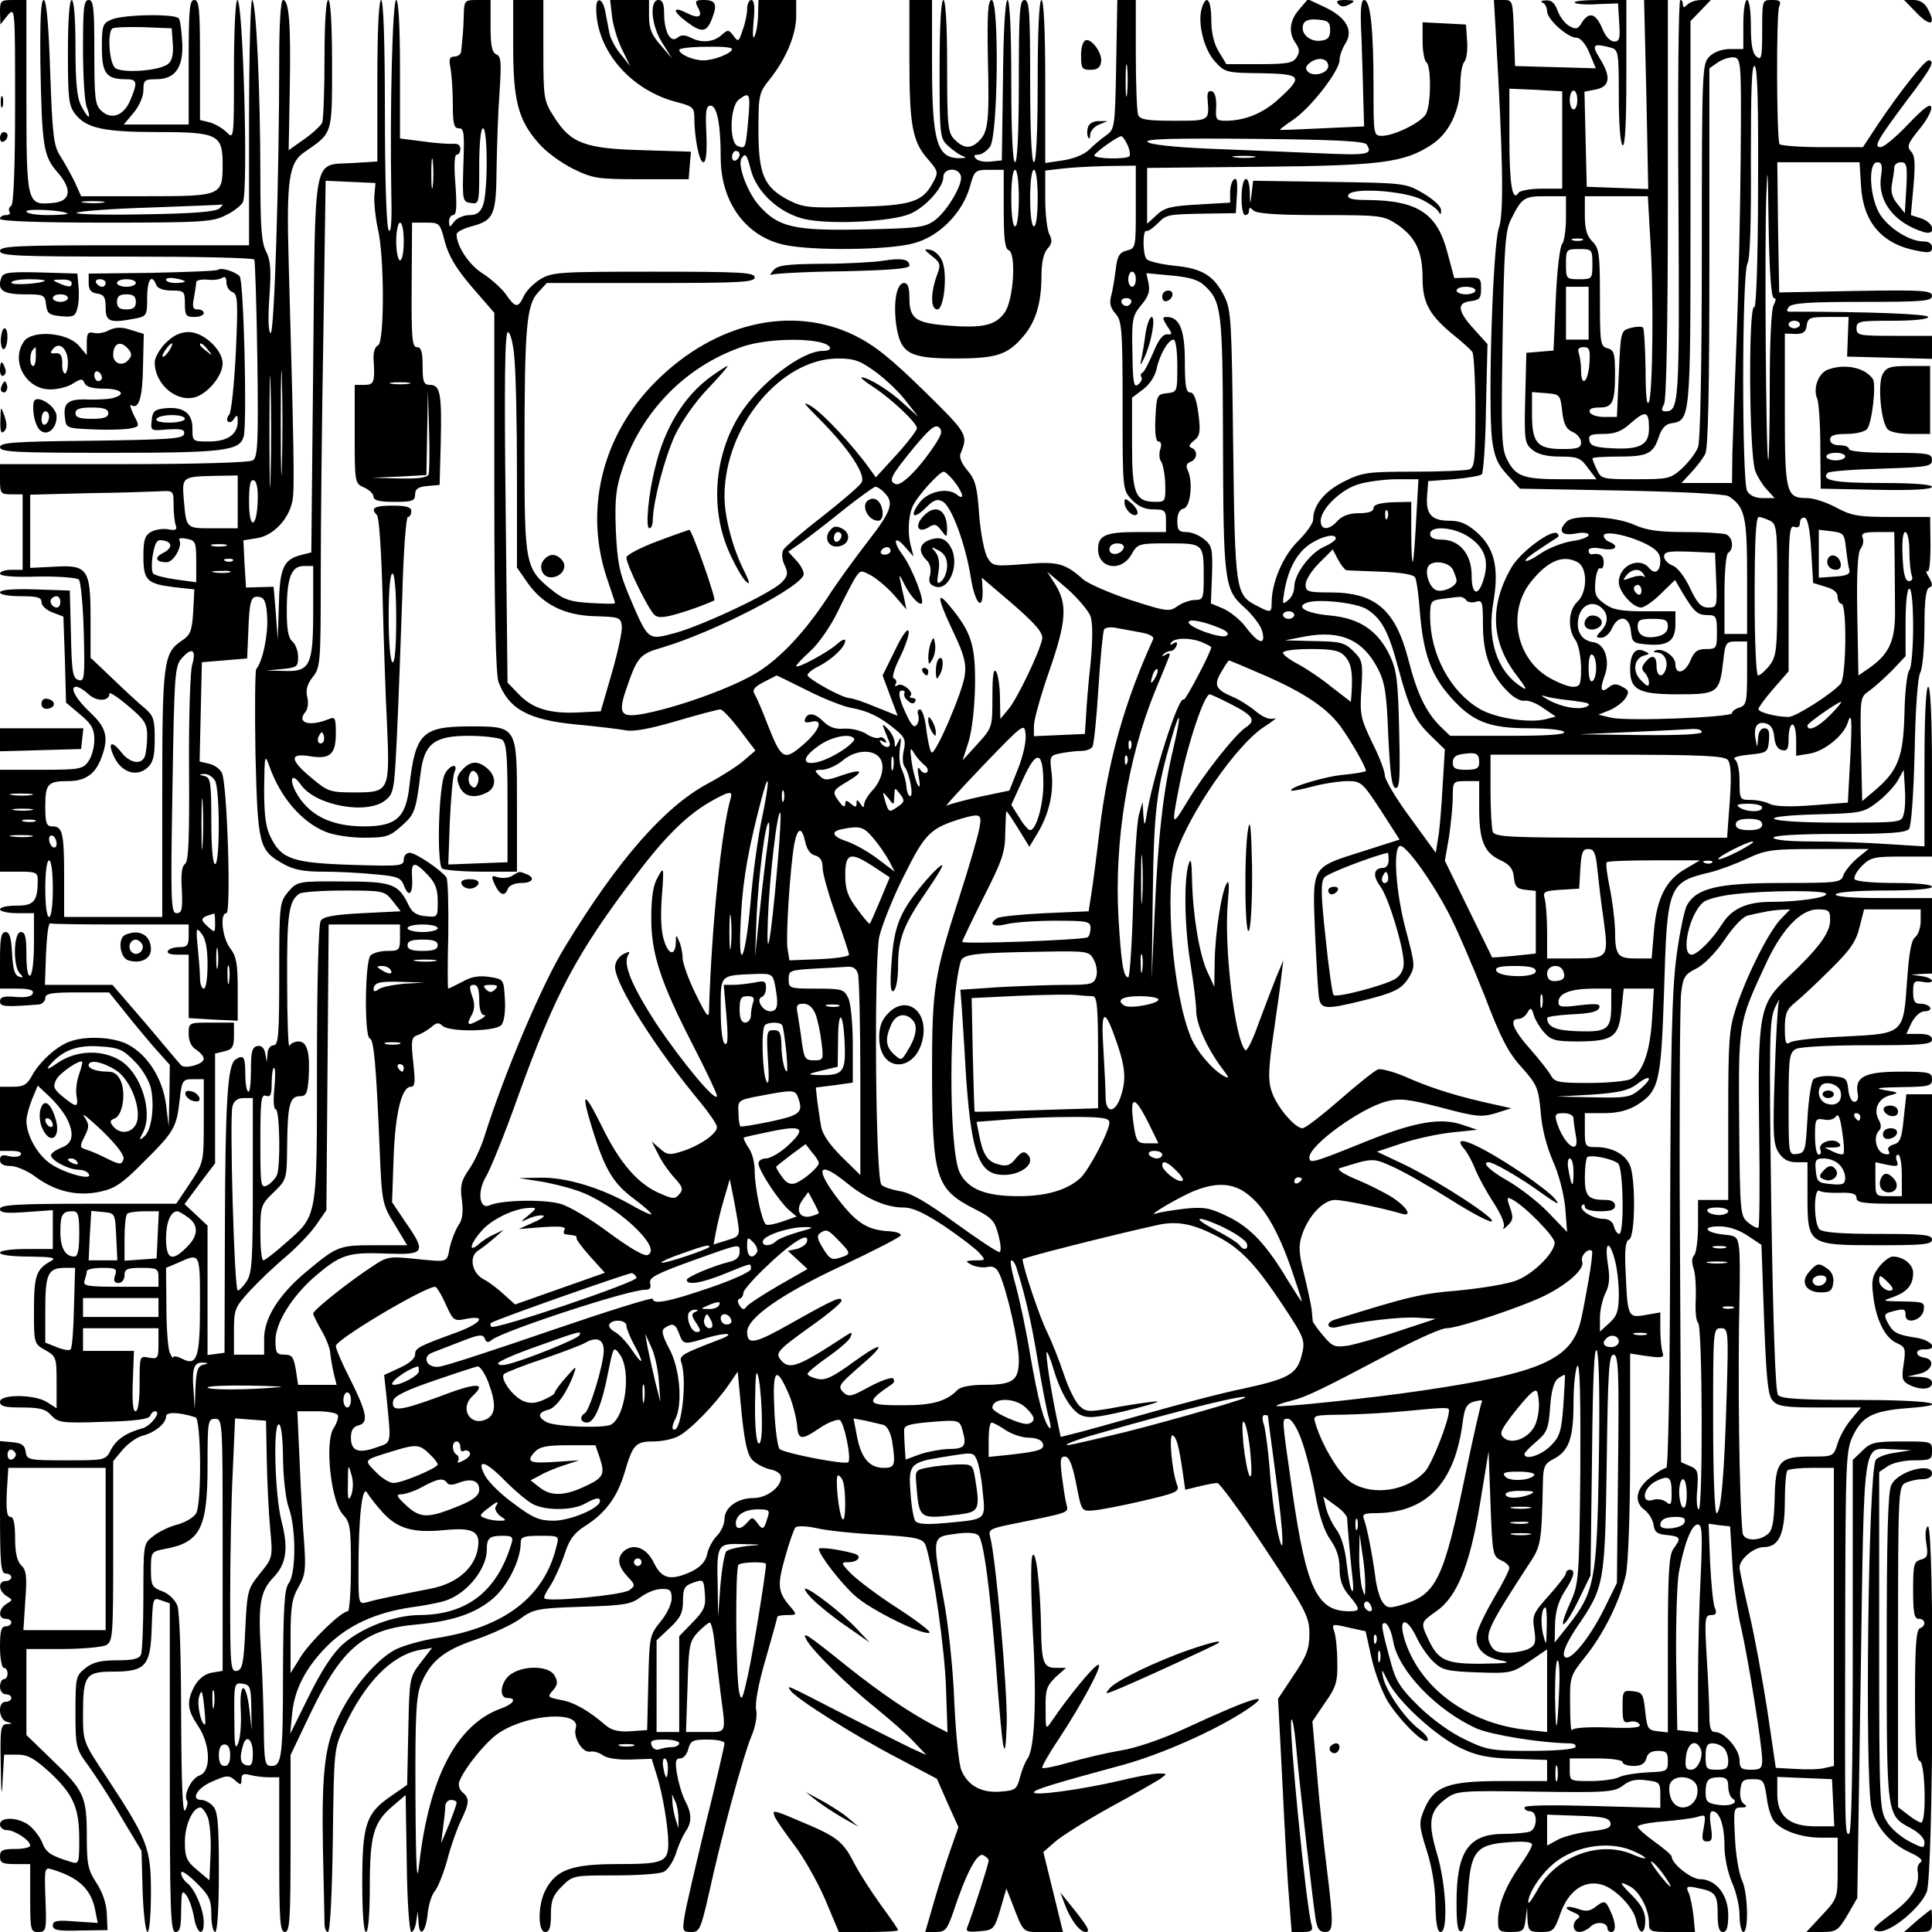 <?xml version="1.0" standalone="no"?>
<!DOCTYPE svg PUBLIC "-//W3C//DTD SVG 20010904//EN"
 "http://www.w3.org/TR/2001/REC-SVG-20010904/DTD/svg10.dtd">
<svg version="1.0" xmlns="http://www.w3.org/2000/svg"
 width="512pt" height="512pt" viewBox="0 0 512 512"
 preserveAspectRatio="xMidYMid meet">
<g transform="translate(0,512) scale(0.1,-0.1)"
fill="#000000" stroke="none">
<path d="M0 5088 l1 -33 19 24 c20 23 20 23 20 -237 0 -166 -4 -263 -10 -267
-6 -4 -8 -11 -5 -16 4 -5 -1 -9 -9 -9 -9 0 -16 -4 -16 -10 0 -6 100 -10 280
-10 259 0 284 2 319 20 21 10 41 26 45 35 14 38 0 535 -15 535 -5 0 -9 -83 -9
-185 0 -184 0 -185 -20 -165 -11 11 -31 22 -45 26 l-25 6 0 159 c0 135 -2 159
-15 159 -13 0 -15 -25 -15 -165 l0 -165 -86 0 -86 0 26 31 c15 18 26 43 26 60
0 26 3 29 33 29 51 0 73 30 70 97 -2 30 -5 59 -9 64 -8 13 -148 11 -179 -3
-23 -10 -25 -16 -25 -74 0 -69 12 -84 64 -84 30 0 31 -8 12 -54 -17 -42 -50
-55 -77 -30 -17 15 -19 32 -19 156 0 116 -2 138 -15 138 -13 0 -15 -21 -15
-129 0 -71 4 -141 10 -155 13 -35 4 -33 -15 4 -11 21 -15 62 -15 155 0 77 -4
125 -10 125 -6 0 -10 -53 -10 -139 0 -124 2 -141 20 -164 29 -37 76 -47 220
-47 157 0 170 -7 170 -85 0 -84 -2 -85 -203 -85 l-172 0 -17 38 c-10 20 -27
51 -38 68 -18 28 -21 54 -27 223 -4 127 -10 191 -17 191 -8 0 -10 -52 -9 -167
4 -220 8 -246 44 -288 42 -47 37 -79 -12 -83 -68 -6 -69 -3 -69 284 l0 254
-35 0 c-33 0 -35 -2 -35 -32z m458 -84 c2 -27 -2 -45 -12 -53 -22 -19 -122
-26 -141 -11 -15 13 -21 90 -8 104 4 4 41 5 83 4 l75 -3 3 -41z m-185 -421
c-13 -2 -35 -2 -50 0 -16 2 -5 4 22 4 28 0 40 -2 28 -4z m309 -15 c-9 -9 -68
-14 -200 -16 -103 -2 -184 0 -179 4 4 4 92 11 195 14 103 4 189 7 192 8 2 1
-2 -4 -8 -10z m-403 -14 c2 -2 -21 -4 -52 -4 -31 0 -57 4 -57 10 0 8 99 3 109
-6z"/>
<path d="M660 4795 l0 -325 -330 0 c-287 0 -330 -2 -330 -15 0 -13 44 -15 334
-15 184 0 337 -3 340 -8 2 -4 6 -123 8 -265 3 -221 1 -259 -12 -267 -9 -6
-153 -10 -342 -10 l-328 0 0 -40 c0 -38 2 -40 30 -40 l30 0 0 -100 0 -100 -30
0 c-17 0 -30 -5 -30 -10 0 -7 37 -10 100 -8 55 1 104 -3 109 -8 5 -5 11 -68
13 -140 3 -121 2 -131 -14 -126 -15 4 -18 20 -20 121 l-3 116 -92 3 c-60 2
-93 -1 -93 -8 0 -6 24 -10 55 -10 44 0 55 -3 55 -16 0 -9 13 -21 29 -27 l29
-11 4 -114 3 -114 38 -32 c30 -25 37 -38 37 -66 0 -20 -7 -46 -16 -58 -14 -20
-23 -22 -125 -22 l-109 0 0 -135 0 -135 50 0 c45 0 50 -2 50 -22 0 -57 -10
-68 -56 -68 -24 0 -44 -4 -44 -10 0 -5 20 -10 45 -10 l45 0 0 -79 c0 -44 -4
-83 -10 -86 -6 -4 -10 17 -10 54 0 48 -3 61 -15 61 -19 0 -21 -90 -3 -109 11
-11 10 -13 -2 -9 -11 3 -16 21 -18 61 -2 42 -7 57 -17 57 -12 0 -15 -16 -15
-75 l0 -75 46 0 c32 0 44 -4 41 -12 -2 -9 -18 -12 -45 -10 -32 3 -42 0 -42
-12 0 -14 14 -15 103 -8 9 1 17 9 17 17 0 12 16 15 84 15 l85 0 38 -47 c21
-27 57 -70 80 -97 l43 -48 -1 -82 -2 -81 -7 58 c-9 68 -48 131 -101 159 -38
20 -113 24 -156 7 -35 -13 -80 -55 -99 -91 -12 -22 -22 -28 -49 -28 l-35 0 0
-85 0 -85 31 0 c18 0 28 -4 24 -10 -3 -6 -17 -7 -31 -4 -18 5 -24 2 -24 -10 0
-11 9 -16 28 -16 15 0 46 -13 68 -30 52 -38 110 -51 170 -38 38 8 59 22 114
78 81 80 88 92 96 164 6 53 8 56 35 56 l29 0 0 -110 c0 -110 0 -110 -36 -165
l-37 -55 -233 0 c-191 0 -234 -3 -234 -14 0 -10 15 -12 70 -8 l70 5 0 -52 0
-51 -70 0 c-40 0 -70 -4 -70 -10 0 -6 33 -10 78 -10 61 -1 73 -3 57 -12 -39
-21 -45 -39 -45 -130 0 -88 0 -89 30 -106 29 -16 30 -20 30 -86 l0 -68 -25 16
c-32 21 -125 22 -125 1 0 -12 13 -15 58 -15 47 0 63 -4 78 -21 18 -19 27 -21
138 -17 84 2 121 7 124 16 2 6 8 12 13 12 18 0 -11 -39 -33 -45 -44 -12 -70
-30 -84 -57 -14 -28 -15 -28 -119 -28 -100 0 -104 1 -107 23 -2 17 -11 23 -35
25 l-33 3 0 -175 c0 -150 2 -176 15 -176 8 0 15 -4 15 -10 0 -5 -7 -10 -15
-10 -21 0 -19 -27 3 -40 16 -10 16 -10 0 -20 -22 -13 -24 -40 -3 -40 8 0 15
-4 15 -10 0 -5 -7 -10 -15 -10 -12 0 -15 -13 -15 -55 0 -30 5 -55 10 -55 6 0
10 -7 10 -15 0 -8 -4 -15 -10 -15 -5 0 -10 -9 -10 -20 0 -11 7 -20 15 -20 8 0
15 -4 15 -10 0 -5 -7 -10 -15 -10 -22 0 -19 -47 3 -53 16 -4 16 -5 0 -6 -16
-1 -18 -12 -16 -108 1 -80 3 -90 5 -41 l4 68 35 0 c28 0 45 -10 86 -47 63 -59
78 -94 78 -178 0 -64 -1 -66 -23 -59 -54 17 -65 24 -76 53 -7 16 -24 37 -37
46 -30 20 -74 20 -74 0 0 -8 8 -15 18 -15 21 0 62 -27 62 -41 0 -5 -18 -9 -40
-9 -33 0 -40 -3 -40 -20 0 -17 7 -20 40 -20 l40 0 0 -90 c0 -83 1 -90 20 -90
23 0 24 2 20 99 -2 73 -2 73 21 66 70 -22 102 -53 112 -111 l6 -30 -60 4 c-48
4 -59 2 -59 -11 0 -12 14 -15 73 -13 l72 1 -2 44 c-1 27 -12 58 -28 82 -22 34
-25 49 -25 124 0 104 -7 120 -94 203 l-66 64 0 114 0 114 96 0 c52 0 104 5
115 10 18 10 19 24 19 250 l0 238 25 30 c14 16 37 33 52 37 33 8 63 33 63 51
0 13 34 12 78 -2 15 -4 17 -226 2 -254 -6 -11 -28 -24 -49 -30 -21 -5 -50 -19
-65 -31 -26 -20 -26 -21 -26 -159 0 -76 -3 -145 -6 -154 -5 -12 -20 -16 -64
-16 -43 0 -64 -5 -84 -21 -25 -20 -26 -25 -26 -116 0 -93 1 -97 34 -142 18
-25 58 -86 87 -136 l54 -90 3 -107 c2 -60 8 -108 13 -108 5 0 9 47 9 104 0
119 -8 140 -120 310 -60 90 -60 91 -60 164 0 102 7 112 79 112 87 0 100 15
103 116 3 80 3 81 25 73 l23 -8 0 -436 c0 -380 2 -435 15 -435 12 0 15 13 15
58 1 50 2 55 14 39 7 -9 16 -35 20 -57 7 -44 26 -55 26 -15 0 33 -22 86 -43
104 -10 7 -17 20 -17 28 0 8 17 -4 40 -26 35 -35 40 -45 40 -85 0 -25 5 -46
10 -46 6 0 10 60 10 159 0 132 -3 162 -16 175 -8 9 -22 16 -30 16 -30 0 -12
32 29 49 38 17 44 17 60 3 15 -14 17 -13 17 3 0 13 5 16 23 11 12 -3 34 -6 50
-6 l27 0 0 -205 c0 -176 2 -205 15 -205 13 0 15 33 15 234 l0 235 54 113 c83
172 142 221 281 233 96 9 155 29 203 70 38 34 72 101 72 147 0 15 8 18 51 18
51 0 51 0 44 -27 -32 -135 -138 -216 -318 -244 -39 -6 -88 -20 -108 -30 -49
-25 -113 -99 -150 -175 -39 -79 -47 -148 -43 -364 2 -91 4 -175 4 -187 0 -13
4 -23 9 -23 6 0 11 101 13 243 3 239 3 243 30 300 55 118 125 189 198 204 l35
6 -30 -39 c-30 -39 -30 -41 -33 -182 l-3 -142 -43 -30 c-66 -45 -76 -75 -76
-229 0 -81 4 -131 10 -131 6 0 10 47 10 120 0 137 10 171 61 214 l34 29 3
-182 c1 -100 7 -181 12 -181 5 0 11 12 13 28 l4 27 2 -27 c2 -44 18 -32 24 17
2 25 11 54 19 63 8 9 23 46 33 82 9 36 26 83 36 104 23 48 24 60 5 76 -8 6
-12 19 -9 28 13 36 75 112 109 132 78 49 213 56 200 11 -8 -24 17 -67 38 -63
10 2 24 -3 33 -9 9 -8 39 -13 73 -12 l57 2 13 -42 c16 -49 31 -140 31 -181 0
-51 -13 -56 -134 -56 -122 0 -164 -15 -192 -70 -20 -39 -20 -110 0 -110 11 0
15 12 15 46 0 37 5 51 29 75 29 29 31 29 141 29 61 0 120 4 130 10 10 5 24 27
31 47 6 21 18 47 25 58 18 25 18 49 -1 84 -8 16 -17 47 -21 70 -5 33 -4 41 9
41 8 0 18 11 21 25 6 22 12 25 51 25 25 0 45 -4 45 -10 0 -5 -22 -102 -50
-214 -27 -113 -53 -223 -56 -245 -6 -38 -5 -41 18 -41 22 0 25 7 47 103 32
148 91 365 112 415 11 25 16 54 13 70 -4 17 6 71 25 135 17 59 31 110 31 112
0 3 12 5 27 5 24 0 25 1 11 18 -37 42 -39 58 -18 133 11 40 24 77 28 81 5 5
30 4 57 -2 26 -6 91 -13 144 -16 122 -7 138 -10 145 -32 20 -64 50 -276 53
-375 l4 -118 -33 17 c-64 33 -144 87 -233 158 -111 89 -121 95 -107 69 16 -28
105 -117 180 -177 37 -30 83 -70 102 -90 l35 -37 -40 18 c-22 11 -101 50 -175
88 -163 84 -155 80 -145 65 12 -20 172 -121 284 -179 l104 -55 28 -64 29 -64
-20 -57 c-11 -31 -31 -93 -44 -138 l-24 -83 28 0 c25 0 30 6 46 52 34 103 63
158 79 152 8 -4 15 -10 15 -15 0 -9 -43 -142 -55 -172 -7 -16 -3 -18 31 -15
37 3 39 5 55 58 l16 55 12 -30 c35 -91 29 -85 86 -85 l52 0 -26 106 -26 106
31 27 c17 15 82 56 145 91 63 34 123 69 134 76 19 14 19 14 -5 14 -14 0 -62
-9 -107 -20 -95 -22 -223 -40 -223 -30 0 7 48 22 240 74 99 28 231 86 313 138
93 60 32 43 -153 -43 -63 -29 -131 -52 -170 -58 -36 -6 -96 -20 -134 -31 -38
-11 -72 -18 -74 -15 -2 2 16 35 41 72 66 100 123 207 107 201 -13 -4 -77 -82
-122 -148 -17 -25 -17 -25 -17 32 -1 50 3 60 26 83 l28 25 -27 0 c-32 0 -38
14 -39 103 -2 118 -14 215 -23 194 -5 -10 -4 -100 1 -200 11 -184 5 -316 -15
-339 -5 -7 -14 -29 -19 -48 -8 -32 -12 -35 -52 -38 -50 -4 -86 16 -103 56 -7
15 -15 97 -19 182 -3 85 -16 207 -28 270 -31 169 -31 167 30 175 33 5 55 3 62
-4 14 -14 31 -145 47 -351 17 -229 24 -268 28 -147 2 89 -29 440 -44 494 -5
19 0 22 53 33 162 33 155 30 149 54 -3 11 -8 45 -12 74 -5 43 -4 52 8 52 11 0
20 -21 30 -72 14 -72 14 -73 43 -71 17 1 75 12 131 25 94 22 101 25 93 44 -14
38 -22 137 -11 130 10 -6 16 -25 27 -102 l6 -42 37 9 c20 5 42 9 48 9 6 0 64
-79 128 -176 108 -163 116 -179 116 -224 0 -39 -7 -59 -42 -110 l-41 -62 12
-232 c6 -127 14 -266 18 -308 l6 -78 29 0 c23 0 28 4 24 18 -15 51 -61 521
-54 544 3 7 8 -21 12 -62 10 -112 45 -419 52 -462 4 -29 11 -38 25 -38 23 0
24 15 5 170 -8 63 -20 177 -26 252 l-12 136 33 49 c30 42 34 56 33 108 0 33
-4 70 -8 81 -7 21 -6 21 37 11 l46 -10 16 -72 c9 -40 29 -92 44 -116 35 -54
97 -114 104 -101 4 5 -7 18 -23 30 -37 28 -87 100 -95 138 -5 24 -3 21 13 -11
25 -53 128 -147 194 -178 42 -20 72 -26 141 -28 l87 -3 0 -28 0 -28 -122 0
c-142 0 -178 -14 -204 -76 -14 -34 -14 -42 7 -108 14 -43 23 -99 23 -143 1
-51 5 -73 14 -73 20 0 15 125 -10 208 -25 84 -20 113 25 146 27 20 39 21 236
18 190 -3 209 -1 232 16 17 14 35 18 62 14 35 -4 37 -6 37 -39 l0 -34 -180 5
c-112 3 -180 2 -180 -4 0 -6 7 -10 15 -10 20 0 20 -46 -1 -54 -9 -3 -39 -6
-68 -6 -94 0 -126 -46 -126 -181 0 -60 3 -80 13 -77 8 3 14 36 17 96 7 116 20
134 110 140 40 3 60 1 60 -7 0 -6 -15 -32 -34 -58 -37 -54 -56 -102 -56 -144
0 -26 3 -29 34 -29 32 0 35 3 39 33 l4 32 1 -32 c2 -30 5 -33 36 -33 32 0 35
3 52 51 21 58 62 87 107 75 36 -9 86 -60 93 -95 8 -40 24 -40 24 0 0 22 -10
41 -34 65 -36 36 -37 41 -5 24 24 -13 49 -61 49 -95 0 -24 2 -25 61 -25 l61 0
-4 42 c-3 24 -8 52 -13 62 -8 17 -5 19 26 12 45 -9 51 -16 51 -70 0 -33 4 -46
14 -46 10 0 14 13 14 45 0 54 -33 95 -75 95 -23 0 -75 41 -75 60 0 4 -20 21
-45 39 -25 18 -45 36 -45 40 0 5 30 11 68 14 37 3 77 8 90 12 22 7 23 6 17
-29 -6 -29 -4 -36 9 -36 13 0 15 7 10 40 -4 26 -3 40 4 40 19 0 32 -37 32 -92
0 -31 9 -71 20 -97 11 -24 20 -63 20 -87 0 -24 5 -44 10 -44 15 0 12 107 -4
138 -7 15 -16 64 -18 109 -4 79 -4 83 16 83 15 0 17 3 8 9 -8 5 -12 21 -10 37
3 25 7 29 33 29 28 0 30 -3 37 -48 3 -27 12 -55 20 -64 20 -25 73 -43 123 -43
l45 0 0 -80 c0 -80 0 -81 -41 -125 l-42 -45 41 0 c38 0 43 3 68 45 l26 45 9
583 c10 656 3 608 88 606 l46 -2 -43 -7 c-24 -3 -47 -12 -51 -19 -20 -31 -29
-828 -12 -919 10 -51 49 -97 104 -122 24 -11 34 -20 27 -25 -6 -4 -10 -14 -8
-23 6 -40 -14 -73 -70 -114 -50 -38 -54 -43 -34 -46 30 -5 110 60 128 104 18
43 21 979 3 969 -6 -4 -8 -22 -4 -45 5 -32 3 -38 -14 -43 -19 -5 -21 -13 -21
-81 0 -61 3 -76 15 -76 18 0 20 -19 3 -25 -10 -4 -13 -49 -13 -177 0 -128 3
-172 13 -175 14 -5 18 -163 3 -163 -4 0 -20 9 -35 21 l-26 20 0 424 c0 409 1
425 19 435 11 5 31 10 45 10 16 0 26 6 26 15 0 31 -92 6 -108 -31 -9 -17 -12
-144 -12 -430 0 -449 -1 -444 64 -479 21 -11 36 -27 36 -37 0 -17 -3 -17 -40
2 -23 12 -50 35 -60 53 -19 30 -20 53 -20 479 l0 447 22 15 c13 9 43 16 70 16
45 0 48 2 48 25 0 25 -1 25 -80 25 -73 0 -83 -3 -105 -25 l-25 -24 0 -496 c0
-323 -3 -495 -10 -495 -11 0 -11 -7 -10 580 1 412 2 437 21 476 24 50 53 65
141 72 135 10 63 22 -131 22 -148 0 -201 3 -209 13 -7 8 -13 183 -18 502 -6
443 -5 493 10 525 9 19 14 26 10 15 -3 -11 -8 -100 -11 -197 -5 -154 -4 -180
11 -203 11 -17 25 -25 46 -25 l30 0 0 -90 c0 -129 2 -130 187 -130 120 0 143
2 143 15 0 13 -23 15 -143 15 -98 0 -147 4 -155 12 -16 16 -16 112 0 102 6 -4
31 -6 55 -5 32 1 43 -3 43 -14 0 -12 18 -15 100 -15 l100 0 0 145 0 145 -34 0
-34 0 -7 -64 c-5 -53 -10 -65 -27 -69 -12 -4 -17 -10 -13 -17 5 -8 1 -11 -11
-8 -21 4 -31 45 -15 61 7 7 7 16 0 29 -15 27 -2 57 29 65 26 7 25 8 -13 14
-30 5 -19 7 43 8 75 1 82 3 82 21 0 18 -7 20 -84 20 -94 0 -121 -14 -113 -57
3 -14 -1 -23 -9 -23 -7 0 -14 14 -16 33 -3 29 -6 32 -42 35 -21 2 -44 -2 -50
-8 -6 -6 -13 -52 -16 -103 -5 -86 -6 -92 -27 -95 -23 -3 -23 -3 -23 132 0 124
2 136 19 146 12 6 92 10 190 10 145 0 171 2 171 15 0 10 -10 15 -34 15 l-34 0
14 30 c10 18 23 30 35 30 11 0 17 5 14 10 -3 6 -15 10 -26 10 -15 0 -19 7 -19
31 0 28 3 31 25 27 14 -3 25 -2 25 3 0 4 -12 10 -27 12 l-28 4 28 2 27 1 0
100 0 100 -131 0 c-84 0 -128 4 -124 10 4 6 58 10 131 10 76 0 124 4 124 10 0
6 -40 10 -99 10 -55 0 -103 4 -106 10 -3 5 5 21 19 35 23 23 33 25 106 25 l80
0 0 225 c0 143 -4 225 -10 225 -6 0 -10 -77 -10 -212 l0 -211 -97 6 c-54 4
-144 7 -200 7 -62 0 -103 4 -103 10 0 6 65 10 174 10 132 0 176 3 185 13 6 8
12 86 15 204 2 113 8 198 15 211 6 11 11 66 11 121 0 70 4 101 13 104 9 3 9 9
-1 27 -8 12 -9 20 -4 16 5 -3 8 27 8 69 l-1 75 -101 0 c-89 0 -107 3 -148 25
-26 14 -60 25 -76 25 -57 0 -60 11 -60 234 l0 202 28 -1 c21 0 28 5 30 23 3
20 9 22 57 22 l54 0 -2 -52 -2 -53 113 -3 112 -3 0 31 0 30 -100 0 c-93 0
-100 1 -100 20 0 19 7 20 95 20 57 0 95 4 95 10 0 8 -161 14 -362 14 -14 -1
-15 3 -7 13 9 10 55 13 195 13 162 0 184 2 184 16 0 14 -22 16 -202 13 l-203
-4 -3 173 -2 172 109 0 109 0 4 -64 c6 -96 56 -154 151 -171 30 -6 37 -4 37 9
0 10 -8 16 -21 16 -37 0 -89 32 -115 69 -29 43 -35 141 -9 141 12 0 14 -8 10
-37 -10 -66 35 -124 113 -148 34 -10 29 24 -6 36 l-28 9 7 78 c5 59 4 80 -7
91 -11 13 -8 21 22 58 20 24 34 50 32 59 -2 11 -20 -2 -61 -45 -32 -34 -65
-61 -73 -61 -20 0 -9 19 71 126 64 84 74 104 56 104 -11 0 -79 -87 -136 -172
l-38 -58 -108 0 c-59 0 -110 4 -113 8 -8 13 -9 346 -1 365 6 14 2 17 -19 17
-26 0 -26 0 -26 -81 0 -71 -2 -80 -15 -69 -11 9 -15 32 -15 81 0 39 -4 69 -10
69 -6 0 -10 -28 -10 -65 l0 -65 -35 0 c-22 0 -43 -8 -55 -20 -19 -19 -20 -33
-20 -514 0 -304 -4 -505 -10 -521 -5 -14 -24 -39 -42 -56 -31 -28 -37 -29
-124 -29 -88 0 -91 1 -102 25 -7 14 -12 28 -12 30 0 3 30 5 68 5 78 0 93 7
108 52 7 22 18 34 32 36 52 8 52 7 52 556 l0 510 27 28 27 28 -25 0 c-14 0
-30 -5 -37 -12 -9 -9 -12 -9 -12 0 0 7 -3 12 -7 12 -5 0 -7 -239 -5 -531 3
-542 2 -559 -35 -559 -10 0 -11 4 -3 19 6 13 10 202 10 545 l0 526 -32 0 -31
0 6 -250 5 -251 -81 3 -82 3 -3 126 -3 126 31 6 c37 8 40 34 9 83 -22 36 -17
40 29 28 21 -6 22 -10 22 -130 0 -71 4 -125 10 -129 7 -4 10 62 10 189 l0 196
-72 0 c-39 0 -68 -3 -65 -7 4 -4 32 -6 61 -4 l54 2 3 -50 c3 -43 1 -51 -13
-51 -11 0 -24 14 -32 35 -17 40 -35 45 -54 15 -10 -17 -16 -19 -33 -9 -11 6
-25 24 -31 40 -7 20 -16 29 -31 28 -12 0 -16 -3 -9 -6 6 -2 12 -13 12 -23 0
-21 54 -70 78 -70 10 0 24 -16 34 -40 l17 -41 -107 3 -107 3 -3 88 c-3 86 -3
87 -28 87 l-25 0 5 -87 c19 -329 22 -479 8 -518 -16 -46 -29 -466 -18 -559 6
-46 14 -66 41 -95 l33 -36 269 -5 c152 -3 275 -9 284 -15 43 -28 49 -53 49
-212 l0 -153 -30 0 -30 0 0 104 c0 59 4 108 10 111 16 10 12 42 -6 49 -9 3
-58 6 -109 6 -71 0 -103 5 -136 20 -50 22 -158 27 -177 8 -25 -25 -14 -39 23
-32 21 4 35 2 35 -4 0 -5 -20 -13 -44 -16 -25 -4 -61 -18 -82 -32 -20 -14 -38
-23 -41 -20 -3 2 15 17 39 32 23 16 45 29 47 31 2 2 2 6 -2 9 -13 14 -97 -48
-121 -89 -59 -101 -55 -197 12 -285 29 -38 31 -44 12 -31 -64 42 -90 125 -72
226 15 89 2 142 -45 183 -25 22 -44 30 -72 30 -48 0 -63 18 -59 67 l3 38 67 5
c36 3 70 9 75 13 4 5 10 84 11 177 l4 168 -36 40 c-44 48 -46 70 -8 74 23 3
27 8 27 33 0 28 -2 30 -36 29 l-35 -1 -18 67 c-27 105 -79 139 -214 140 -39 0
-52 4 -49 13 7 21 147 12 195 -12 22 -11 42 -26 45 -33 4 -8 6 -7 6 4 1 10
-18 28 -46 45 -48 28 -50 28 -250 31 l-202 3 -4 -33 c-4 -33 -4 -33 -5 5 -1
23 -6 36 -12 32 -13 -8 -13 -95 0 -95 6 0 10 5 10 12 0 9 3 9 12 0 8 -8 62
-12 178 -12 160 0 166 -1 203 -25 49 -34 67 -72 67 -143 0 -66 19 -99 86 -153
21 -17 42 -36 46 -42 4 -7 8 -78 8 -158 0 -125 -2 -148 -16 -153 -9 -3 -75 -6
-148 -6 -122 0 -136 -2 -184 -26 -52 -26 -82 -63 -82 -101 0 -10 -18 -35 -40
-57 -39 -38 -70 -109 -70 -163 0 -27 -2 -28 -40 -8 -56 29 -57 39 -62 425 -4
327 -5 358 -23 394 -28 56 -59 75 -135 82 -36 4 -68 12 -72 18 -10 14 -10 77
0 74 4 -2 17 7 30 20 24 24 24 24 132 26 l75 1 3 49 c2 32 0 46 -7 41 -6 -3
-11 -19 -11 -34 l0 -28 -85 -5 c-72 -4 -89 -8 -110 -28 l-25 -23 0 74 0 74
298 3 c322 3 383 11 455 58 48 31 76 91 77 159 0 28 5 56 11 62 5 5 9 30 7 54
l-3 44 -57 3 -58 3 0 -50 c0 -27 5 -53 10 -56 13 -8 13 -111 -1 -137 -12 -22
-82 -57 -116 -58 -23 0 -23 2 -23 128 0 154 -8 232 -25 232 -8 0 -11 -26 -7
-97 2 -54 4 -129 5 -168 l2 -70 -110 -5 c-60 -3 -111 -5 -113 -4 -1 1 15 13
37 28 47 33 121 129 121 157 0 11 7 30 15 43 23 35 3 70 -54 97 l-45 21 -23
-27 c-26 -30 -29 -62 -9 -90 10 -15 11 -23 2 -37 -9 -15 -25 -18 -99 -18 l-87
0 -20 33 c-13 21 -20 50 -20 85 0 53 -13 69 -25 31 -12 -38 5 -109 34 -141 27
-30 30 -31 122 -32 109 -2 114 -8 48 -68 -41 -38 -90 -58 -141 -58 -25 0 -27
3 -25 36 1 23 -3 39 -11 42 -9 3 -13 -3 -12 -19 5 -60 7 -59 -89 -59 -72 0
-90 3 -95 16 -3 9 -6 81 -6 160 l0 144 -24 0 -25 0 -3 -171 c-3 -167 -4 -172
-27 -188 -13 -9 -33 -26 -45 -38 -12 -12 -41 -24 -69 -28 l-47 -7 0 216 c0
137 -4 216 -10 216 -6 0 -10 -78 -10 -215 0 -137 -4 -215 -10 -215 -6 0 -10
78 -10 215 0 184 -2 215 -15 215 -13 0 -15 -31 -15 -215 0 -137 -4 -215 -10
-215 -6 0 -10 78 -10 215 0 134 -4 215 -10 215 -6 0 -11 -82 -12 -212 l-3
-213 -29 -3 c-16 -2 -33 1 -39 7 -8 8 -6 11 5 11 9 0 24 10 32 22 21 30 24
388 4 388 -10 0 -12 -36 -10 -156 4 -166 1 -194 -24 -218 -21 -21 -40 -20 -64
4 -18 18 -20 33 -20 195 0 110 -4 175 -10 175 -6 0 -10 -68 -10 -183 0 -178 1
-184 23 -204 12 -11 29 -23 37 -26 12 -4 11 -6 -3 -6 -64 -3 -77 41 -77 250
l0 169 -30 0 -30 0 0 -157 c0 -176 8 -219 50 -266 26 -30 27 -34 14 -58 -28
-54 -57 -64 -205 -67 -123 -4 -140 -2 -178 17 -66 34 -81 68 -81 185 0 94 1
100 30 136 43 54 70 118 70 168 l0 42 -50 0 -50 0 -1 -37 c0 -21 -4 -47 -9
-58 -5 -12 -6 3 -3 38 4 39 2 57 -6 57 -6 0 -11 -11 -11 -24 0 -12 -5 -38 -12
-56 -10 -31 -12 -32 -24 -15 -13 17 -15 17 -32 2 -21 -19 -54 -22 -83 -6 -15
7 -24 7 -34 -1 -18 -15 -35 16 -35 64 0 25 -4 36 -15 36 -25 0 -19 -70 11
-115 l25 -40 -30 35 c-24 27 -31 44 -31 77 l0 43 -51 0 -52 0 5 -44 c3 -25 15
-64 27 -88 l21 -43 -24 30 c-14 16 -28 42 -31 57 -3 16 -8 42 -11 58 -7 35
-24 40 -24 8 0 -112 92 -218 215 -249 40 -10 45 -15 45 -39 0 -55 13 -120 24
-120 7 0 10 25 8 75 -3 60 -1 75 11 75 17 0 27 -48 27 -140 1 -117 67 -207
169 -229 74 -16 275 -14 341 4 68 17 130 80 150 149 12 44 14 46 51 46 l39 0
0 -104 c0 -78 3 -105 13 -109 21 -8 13 -134 -11 -166 -24 -33 -57 -41 -148
-34 -88 7 -104 18 -104 74 0 27 -4 39 -14 39 -20 0 -29 -51 -21 -110 11 -77
34 -90 157 -90 110 0 139 10 181 60 32 38 47 88 47 159 0 36 6 61 16 72 12 13
13 22 5 38 -6 11 -11 53 -11 94 l0 75 43 5 c23 3 77 6 120 7 l77 1 0 -109 c0
-108 0 -110 -24 -116 -19 -5 -25 -14 -29 -48 -3 -24 -8 -56 -12 -71 -6 -20 -2
-33 11 -48 17 -19 19 -40 19 -244 0 -222 0 -223 24 -249 17 -18 35 -26 58 -26
30 0 33 -3 33 -30 l0 -30 -78 0 c-82 0 -102 -9 -102 -45 0 -52 61 -62 88 -15
17 29 18 30 98 30 94 0 94 0 94 -91 0 -55 -2 -59 -23 -59 -12 0 -33 -7 -46
-16 -22 -16 -29 -15 -125 16 -55 18 -112 43 -126 55 -47 42 -67 48 -156 40
-79 -6 -83 -6 -97 17 -8 13 -18 63 -22 112 -5 75 -10 95 -31 119 -16 19 -23
36 -18 46 20 49 18 52 -97 165 -88 86 -130 120 -184 147 -166 81 -369 35 -526
-121 -145 -144 -193 -345 -128 -530 10 -30 19 -56 19 -58 0 -3 -29 -2 -65 0
-53 3 -71 9 -102 34 -71 57 -73 66 -73 364 0 332 5 392 36 425 l23 25 276 0
c238 0 275 2 275 15 0 13 -36 15 -267 15 -250 0 -270 -1 -301 -20 -18 -11 -38
-31 -44 -45 -15 -32 -22 -32 -48 6 -12 16 -40 41 -62 55 -35 22 -68 72 -68
103 0 6 17 15 39 21 60 16 66 29 67 154 1 61 4 153 8 204 5 78 4 93 -9 98 -11
5 -15 23 -15 75 l0 69 -35 0 c-34 0 -35 -1 -36 -42 -1 -39 -3 -56 -7 -95 -1
-7 -9 -13 -18 -13 -13 0 -15 -7 -10 -31 3 -17 6 -60 6 -95 0 -52 3 -64 16 -64
14 0 15 -13 12 -97 -3 -95 -2 -98 20 -101 22 -3 22 -1 22 97 0 61 4 101 10
101 13 0 13 -170 0 -204 -7 -19 -17 -26 -36 -26 -15 0 -33 -8 -40 -17 -13 -17
-13 -17 -14 0 0 9 5 17 11 17 9 0 10 23 6 80 -4 49 -3 80 3 80 6 0 10 7 10 16
0 9 -7 14 -17 13 -10 -1 -46 1 -80 6 l-63 8 0 183 c0 116 -4 184 -10 184 -10
0 -17 -293 -13 -515 2 -73 -1 -105 -7 -95 -6 9 -10 139 -10 313 0 191 -4 297
-10 297 -6 0 -10 -78 -10 -214 l0 -214 -65 -4 c-108 -7 -99 37 -105 -535 l-5
-497 -28 -7 c-46 -12 -56 -35 -58 -134 l-3 -90 -5 70 -6 70 -37 -1 -36 -1 -4
63 -3 62 37 6 c43 7 84 51 93 99 6 30 4 128 -10 634 -6 214 0 262 42 290 75
52 73 44 73 233 0 107 -4 170 -10 170 -6 0 -10 -58 -10 -154 0 -85 -3 -162 -6
-171 -4 -8 -25 -28 -48 -44 l-41 -29 3 166 c3 170 -2 232 -18 232 -6 0 -10
-62 -10 -152 0 -319 -13 -737 -23 -731 -6 4 -7 41 -3 97 5 71 3 97 -9 120 -12
22 -15 67 -15 196 0 225 -11 470 -22 470 -4 0 -8 -146 -8 -325z m2865 245 c0
-19 -6 -26 -26 -28 -29 -3 -54 20 -45 44 4 10 16 14 38 12 28 -2 33 -7 33 -28z
m-1585 -50 c0 -11 -48 -30 -76 -30 -27 0 -64 16 -64 28 0 4 32 8 70 8 39 1 70
-1 70 -6z m1047 -117 c-2 -21 -4 -6 -4 32 0 39 2 55 4 38 2 -18 2 -50 0 -70z
m533 72 c0 -19 -39 -30 -54 -15 -8 8 -6 15 7 25 21 15 47 10 47 -10z m1093
-240 c-1 -143 -6 -361 -11 -485 -5 -124 -10 -260 -11 -302 l-1 -78 -67 0 -67
0 26 28 c14 15 31 37 37 49 8 15 11 172 11 522 l0 500 23 16 c12 8 31 14 42
13 19 -3 20 -10 18 -263z m46 -86 c0 -185 -5 -317 -10 -313 -16 9 -14 -393 3
-435 5 -14 19 -36 30 -48 l21 -23 -31 0 c-21 0 -35 7 -42 19 -14 27 -14 576 1
603 7 13 10 107 9 275 0 181 2 253 10 248 8 -5 10 -105 9 -326z m-519 130 l0
-129 -54 0 c-30 0 -58 -5 -62 -11 -16 -26 -24 23 -24 146 l0 130 70 -3 70 -4
0 -129z m40 106 c0 -14 -4 -25 -10 -25 -5 0 -10 11 -10 25 0 14 5 25 10 25 6
0 10 -11 10 -25z m-2197 -52 c-7 -77 -7 -78 -28 -70 -23 9 -21 105 3 123 29
22 31 17 25 -53z m1005 -67 c6 -13 8 -27 5 -30 -9 -9 -93 -7 -93 2 1 7 59 49
71 51 3 1 11 -10 17 -23z m634 1 c17 -27 3 -29 -129 -23 -76 3 -207 9 -290 12
-93 4 -156 11 -162 18 -7 8 68 10 282 8 216 -2 293 -6 299 -15z m-2475 -109
c-2 -18 -4 -4 -4 32 0 36 2 50 4 33 2 -18 2 -48 0 -65z m813 83 c0 -6 -4 -13
-10 -16 -5 -3 -10 1 -10 9 0 9 5 16 10 16 6 0 10 -4 10 -9z m30 -42 c16 -59
75 -113 140 -129 66 -16 231 -8 281 13 41 17 89 70 89 98 0 23 38 27 46 4 8
-20 -35 -94 -69 -119 -26 -19 -45 -21 -189 -24 -185 -4 -226 6 -277 64 -30 34
-57 106 -46 124 10 16 14 12 25 -31z m1333 34 c-13 -2 -35 -2 -50 0 -16 2 -5
4 22 4 28 0 40 -2 28 -4z m1378 -373 c6 0 6 -6 -1 -19 -6 -12 -10 -100 -10
-217 0 -109 -2 -195 -4 -193 -6 6 -10 574 -5 704 3 86 4 68 6 -82 2 -122 7
-193 14 -193z m351 293 l-4 -68 -20 25 c-14 17 -18 33 -14 53 3 16 6 36 6 43
0 8 8 14 18 14 15 0 17 -9 14 -67z m-2352 -28 c0 -43 -4 -75 -10 -75 -6 0 -10
32 -10 75 0 43 4 75 10 75 6 0 10 -32 10 -75z m50 0 c0 -43 -4 -75 -10 -75 -6
0 -10 32 -10 75 0 43 4 75 10 75 6 0 10 -32 10 -75z m-1758 5 c-1 -19 3 -57 9
-85 18 -72 18 -303 1 -310 -8 -3 -13 -18 -12 -37 4 -62 1 -68 -25 -68 l-25 0
0 -130 c0 -129 0 -131 25 -142 14 -6 25 -17 25 -25 0 -9 16 -13 55 -13 48 0
55 3 55 19 0 15 8 21 33 23 l32 3 3 110 c3 130 -1 155 -28 155 -17 0 -20 7
-20 50 0 38 -4 50 -15 50 -13 0 -15 25 -14 165 l1 165 37 0 c36 0 37 -1 50
-51 10 -37 29 -70 72 -120 l59 -68 0 -475 c0 -312 4 -484 11 -503 27 -72 79
-101 207 -113 53 -5 111 -12 128 -15 20 -5 65 3 136 24 58 17 111 31 117 31 6
0 29 -25 52 -55 l41 -54 -29 -25 c-15 -14 -59 -42 -98 -63 -115 -62 -238 -203
-377 -431 -61 -99 -160 -332 -215 -506 -8 -26 -26 -65 -40 -85 -21 -30 -24
-44 -19 -81 4 -32 2 -52 -9 -67 -8 -12 -18 -38 -23 -58 -8 -42 -2 -40 -93 -31
-66 7 -74 6 -112 -20 -63 -41 -157 -116 -157 -125 0 -4 10 -24 22 -45 12 -20
22 -46 23 -58 1 -11 5 -36 9 -54 l8 -32 -51 0 -51 0 -6 40 c-6 34 -10 40 -30
40 -21 0 -24 5 -24 38 0 46 43 115 103 168 69 59 89 66 188 62 106 -4 110 2
53 84 l-35 52 4 115 c4 119 21 191 46 191 11 0 12 13 6 65 -6 58 -5 66 12 72
10 3 26 13 36 21 13 12 20 13 29 4 18 -18 143 -16 157 2 7 8 11 37 9 68 -3 53
-3 53 -41 59 -27 4 -48 1 -72 -13 -19 -10 -36 -18 -37 -18 -2 0 -2 64 0 142 1
79 -1 148 -5 153 -16 21 -82 65 -97 65 -9 0 -16 -8 -16 -18 0 -17 -9 -18 -137
-14 -156 5 -187 15 -215 72 -14 26 -18 59 -18 130 1 90 2 93 14 59 29 -82 85
-147 148 -173 21 -9 66 -16 102 -16 59 0 69 3 100 31 35 31 38 38 51 143 10
76 37 96 127 96 40 0 80 -5 88 -10 12 -8 15 -38 15 -167 l0 -158 -79 -3 -78
-3 4 113 c3 62 8 121 12 131 12 25 -11 22 -25 -4 -17 -32 -22 -241 -7 -251 7
-4 55 -8 106 -8 l92 0 0 173 c0 216 2 212 -130 212 -121 -1 -139 -19 -155
-157 -9 -85 -35 -108 -120 -108 -90 0 -149 31 -182 93 -18 36 -8 49 14 18 38
-56 176 -81 224 -42 23 18 24 28 31 173 4 84 10 249 14 366 3 117 10 212 15
212 5 0 9 7 9 15 0 11 -12 15 -50 15 -49 0 -59 -7 -41 -25 6 -6 12 -104 15
-220 3 -115 8 -269 12 -342 7 -170 5 -173 -86 -173 -65 0 -71 2 -114 38 -58
48 -60 67 -5 58 54 -9 69 5 69 61 0 39 -2 44 -17 38 -53 -22 -89 -11 -63 19 6
8 8 26 4 40 -4 18 0 33 15 52 20 25 21 38 21 264 0 130 3 420 7 644 l6 407 66
-3 66 -3 -3 -35z m3158 -58 c0 -32 -5 -63 -10 -68 -6 -6 -14 -72 -17 -147 l-6
-136 -36 -3 -36 -3 -3 -120 c-3 -113 -1 -121 19 -137 14 -12 39 -18 73 -18 46
0 55 -3 74 -30 l23 -30 -91 0 c-103 0 -123 7 -146 52 -15 29 -16 66 -12 318 4
247 7 290 23 320 28 56 34 60 91 60 l54 0 0 -58z m223 -49 c10 -147 7 -414 -3
-438 -6 -13 -9 17 -9 86 -1 58 -4 108 -7 111 -3 3 -17 3 -32 -1 -27 -7 -27 -8
-32 -122 l-5 -114 -34 0 c-19 0 -36 6 -38 13 -3 8 6 12 25 12 36 0 42 13 42
92 0 51 -3 61 -20 65 -19 5 -20 14 -20 134 0 116 -2 131 -20 149 -15 15 -20
33 -20 70 l0 50 83 0 84 0 6 -107z m-3303 -13 c0 -27 -4 -50 -10 -50 -5 0 -10
23 -10 50 0 28 5 50 10 50 6 0 10 -22 10 -50z m3123 3 c-7 -2 -19 -2 -25 0 -7
3 -2 5 12 5 14 0 19 -2 13 -5z m27 -63 c0 -39 -1 -40 -35 -40 -34 0 -35 1 -35
40 0 39 1 40 35 40 34 0 35 -1 35 -40z m-1210 -40 c0 -11 -4 -20 -10 -20 -5 0
-10 9 -10 20 0 11 5 20 10 20 6 0 10 -9 10 -20z m180 -15 c47 -42 50 -65 51
-397 1 -392 3 -410 57 -458 22 -20 44 -49 47 -63 10 -38 -9 -34 -42 9 -15 21
-43 43 -61 51 l-33 14 3 76 c2 68 0 77 -21 94 -13 11 -34 19 -47 19 -20 0 -24
5 -24 29 0 19 6 31 16 33 19 3 26 70 12 101 -6 12 -4 19 7 23 18 7 20 30 3 37
-9 3 -7 9 6 19 16 13 18 23 12 71 -5 39 -12 57 -22 57 -11 0 -14 18 -14 82 0
84 -14 118 -48 118 -12 0 -12 -3 1 -24 15 -22 14 -23 0 -22 -11 1 -24 -16 -37
-49 -12 -27 -24 -52 -29 -53 -4 -2 -5 -7 -2 -12 3 -4 -1 -13 -9 -19 -11 -10
-14 5 -15 84 -2 89 0 98 23 126 19 22 24 37 20 57 l-6 28 65 -6 c45 -4 72 -11
87 -25z m720 -15 c0 -5 -11 -10 -25 -10 -14 0 -25 5 -25 10 0 6 11 10 25 10
14 0 25 -4 25 -10z m300 -60 l0 -70 -30 0 -30 0 0 70 0 70 30 0 30 0 0 -70z
m-1212 29 c-2 -6 -8 -10 -13 -10 -5 0 -11 4 -13 10 -2 6 4 11 13 11 9 0 15 -5
13 -11z m1772 -59 c0 -5 -7 -10 -15 -10 -8 0 -15 5 -15 10 0 6 7 10 15 10 8 0
15 -4 15 -10z m-3407 -87 c4 -38 7 -178 7 -312 l0 -245 27 -39 c41 -59 99 -88
180 -90 65 -2 68 -3 71 -27 1 -14 -11 -70 -27 -125 l-29 -100 -58 -3 c-76 -4
-123 10 -159 48 l-30 31 -5 465 c-4 335 -2 464 6 464 6 0 14 -29 17 -67z
m-616 -285 c-1 -62 -3 -12 -3 112 0 124 2 174 3 113 2 -62 2 -164 0 -225z
m1422 326 c35 -7 42 -24 11 -24 -55 0 -166 -85 -219 -168 -69 -109 -80 -253
-27 -369 16 -35 35 -68 44 -75 10 -9 9 -1 -5 27 -31 61 -53 143 -53 200 0 184
149 365 301 365 43 0 59 -6 100 -36 26 -19 63 -54 80 -77 l33 -42 -40 36 c-36
34 -93 69 -111 69 -4 0 10 -12 32 -26 50 -33 115 -95 115 -109 0 -5 -24 -37
-54 -70 l-55 -60 -18 25 c-43 60 -121 143 -151 162 -28 17 -24 11 20 -33 77
-77 124 -148 111 -168 -5 -9 -52 -49 -104 -90 -52 -40 -98 -80 -103 -88 -5 -9
-4 -25 3 -40 10 -21 9 -29 -6 -45 -25 -28 -205 -113 -282 -135 -75 -20 -72
-23 -123 96 -27 64 -32 91 -36 176 -3 83 0 111 18 164 51 151 166 269 314 321
52 19 148 25 205 14z m951 -63 c0 -69 0 -70 -27 -73 -27 -3 -28 -6 -31 -65 -2
-42 1 -63 8 -63 7 0 9 -8 5 -20 -4 -12 -3 -26 2 -33 5 -7 10 -33 11 -59 1 -46
0 -48 -25 -48 -55 0 -63 21 -63 155 l0 121 29 22 c17 12 32 35 36 54 8 38 31
78 45 78 6 0 10 -31 10 -69z m-2403 -293 c-1 -68 -3 -15 -3 117 0 132 2 187 3
123 2 -64 2 -172 0 -240z m3495 297 c-4 -50 -22 -62 -22 -16 0 16 -3 36 -6 45
-4 11 0 16 13 16 15 0 18 -6 15 -45z m-3129 -52 c-13 -2 -33 -2 -45 0 -13 2
-3 4 22 4 25 0 35 -2 23 -4z m53 -240 c-4 -9 -26 -12 -78 -11 l-73 2 73 3 72
4 2 112 2 112 3 -104 c2 -58 1 -111 -1 -118z m3004 167 c4 -34 10 -47 28 -55
12 -5 22 -18 22 -27 0 -15 -9 -18 -49 -18 -67 0 -81 16 -81 91 l0 60 38 -3
c36 -3 37 -4 42 -48z m230 -45 c0 -44 -23 -57 -98 -53 -45 2 -58 7 -60 21 -3
14 4 17 37 17 31 0 49 7 73 29 39 34 48 32 48 -14z m-1888 -37 c-41 -64 -92
-117 -108 -111 -21 8 -14 21 48 97 40 48 56 62 66 54 10 -9 8 -17 -6 -40z m47
-104 c24 -31 28 -52 7 -35 -24 20 -77 9 -99 -21 -28 -37 -16 -46 17 -13 20 20
30 24 44 16 24 -13 61 -114 75 -203 11 -69 33 -91 31 -30 l-2 31 82 -70 c62
-54 80 -76 78 -92 -6 -33 -66 -159 -90 -187 l-21 -25 -1 55 c0 30 -5 62 -10
70 -7 10 -10 -10 -10 -66 0 -81 0 -82 -39 -125 l-40 -44 16 50 c9 30 16 90 17
150 1 107 -10 140 -68 210 -35 42 -32 20 10 -69 29 -60 35 -85 31 -114 -5 -44
-78 -213 -88 -206 -4 2 -10 29 -14 59 -3 30 -11 55 -17 55 -5 0 -8 -6 -5 -13
3 -8 2 -20 -3 -27 -6 -9 -12 -5 -23 16 -23 46 -30 74 -17 74 6 0 9 -3 7 -7 -3
-5 1 -14 9 -20 8 -8 15 -9 19 -3 3 6 1 10 -6 10 -7 0 -10 3 -6 6 10 10 -22 36
-34 28 -7 -4 -9 -3 -5 4 3 5 1 12 -5 14 -6 2 0 24 16 56 14 29 25 60 23 69 -2
10 -17 -10 -36 -50 l-33 -67 20 -54 20 -53 -57 23 c-31 13 -63 24 -71 24 -18
0 -111 51 -111 61 0 5 14 16 31 24 36 19 69 51 69 67 0 6 -10 2 -22 -9 -24
-22 -108 -67 -108 -58 0 3 17 21 38 40 21 19 53 65 71 102 18 37 39 78 47 91
15 22 15 22 46 5 16 -10 44 -34 60 -53 l30 -35 -6 30 c-4 17 -9 39 -11 50 -3
13 0 10 8 -6 15 -32 37 -59 48 -59 13 0 -22 92 -48 128 -29 39 -23 56 7 21
l21 -24 -6 24 c-11 36 -8 86 5 112 14 28 70 89 81 89 4 0 17 -12 28 -26z
m-1899 -54 l0 -70 -65 0 c-73 0 -71 -2 -78 77 -5 60 -4 60 86 62 l57 1 0 -70z
m53 5 c-2 -76 -23 -81 -23 -6 0 46 3 61 13 58 7 -3 11 -21 10 -52z m3070 -52
c-3 -60 -7 -110 -9 -112 -2 -2 -4 32 -4 78 l0 81 -50 -1 c-34 -2 -50 -6 -50
-16 0 -8 -13 -13 -38 -13 -26 0 -45 -7 -57 -20 -23 -26 -45 -26 -45 0 0 29 49
79 95 95 22 8 68 14 102 15 l62 0 -6 -107z m-1409 71 c26 -26 19 -48 -45 -130
-34 -44 -82 -110 -107 -149 -58 -88 -121 -156 -182 -195 -54 -35 -183 -84
-278 -106 -87 -20 -97 -12 -72 61 29 85 36 92 95 109 138 41 375 163 375 195
0 8 -9 25 -21 37 l-20 22 33 23 c18 13 68 51 111 86 44 35 83 63 87 63 5 0 16
-7 24 -16z m-1884 -33 c0 -22 3 -46 6 -54 4 -11 -1 -13 -19 -10 -14 3 -34 0
-46 -6 -17 -10 -21 -21 -21 -65 0 -64 9 -73 81 -82 l54 -6 -3 -59 c-3 -51 -8
-62 -29 -76 -50 -33 -53 -56 -53 -408 l0 -325 -130 0 -130 0 0 104 c0 118 -4
136 -31 136 -16 0 -19 8 -19 54 0 59 7 66 61 66 43 0 69 17 85 55 23 57 18 84
-24 124 -41 38 -59 71 -40 71 7 0 21 -9 33 -20 21 -20 55 -19 55 2 0 5 23 -10
50 -33 44 -37 50 -47 50 -80 0 -20 -3 -44 -6 -53 -9 -24 -40 -19 -63 11 -27
34 -37 24 -17 -16 20 -39 59 -50 86 -26 16 14 20 31 20 77 0 51 -3 61 -26 81
-15 12 -53 47 -85 78 l-59 56 0 105 c0 131 -8 142 -99 136 l-61 -3 0 97 0 97
153 4 c83 1 169 4 190 5 37 2 37 2 37 -37z m3217 -33 c-3 -8 -6 -5 -6 6 -1 11
2 17 5 13 3 -3 4 -12 1 -19z m1014 -8 c18 -10 19 -23 19 -184 0 -160 -2 -175
-21 -200 -11 -14 -25 -26 -30 -26 -5 0 -9 88 -9 210 0 142 3 210 11 210 6 0
19 -5 30 -10z m109 -81 l5 -84 33 -10 c21 -6 32 -15 32 -27 0 -10 5 -18 10
-18 15 0 13 -193 -2 -212 -21 -25 -119 -88 -138 -88 -32 0 -80 12 -80 21 0 4
18 29 40 54 l40 46 0 194 c0 169 2 194 15 189 10 -4 15 0 15 11 0 9 6 15 13
13 8 -3 14 -34 17 -89z m-912 41 c43 -27 58 -60 46 -107 -14 -55 -34 -54 -34
2 0 56 -32 95 -80 95 -20 0 -30 5 -30 15 0 22 58 19 98 -5z m1004 -33 c3 -23
6 -49 9 -57 3 -11 -6 -16 -38 -18 l-43 -3 0 63 0 64 34 -4 c32 -4 34 -7 38
-45z m-529 11 c27 -14 37 -25 37 -43 0 -30 -14 -39 -30 -20 -26 31 -80 6 -80
-38 0 -25 37 -67 59 -67 8 0 32 16 52 36 l38 37 20 -34 c30 -50 39 -59 66 -59
23 0 25 -4 25 -45 0 -43 -1 -45 -29 -45 -22 0 -31 -6 -41 -30 -14 -34 -40 -40
-40 -10 0 21 -34 44 -53 36 -7 -2 -5 -5 4 -5 20 -1 31 -24 23 -46 -9 -24 -24
-17 -24 10 0 28 -12 32 -30 10 -10 -12 -10 -19 -2 -27 7 -7 12 -19 12 -27 0
-12 -5 -11 -21 6 -24 23 -19 59 9 66 15 4 15 5 -2 12 -22 10 -36 -8 -36 -49 0
-54 22 -66 126 -66 107 0 111 3 121 90 5 47 8 50 34 50 l29 0 0 -84 c0 -76 -2
-85 -20 -91 -11 -3 -20 -10 -20 -15 0 -11 -277 -22 -320 -12 l-34 8 30 12 c16
7 35 21 42 32 10 16 9 21 -9 30 -15 9 -24 8 -35 -1 -21 -17 -25 -7 -12 29 16
41 1 86 -29 90 -30 4 -45 26 -41 58 4 35 31 53 56 38 24 -16 27 -42 6 -65 -16
-17 -16 -19 0 -19 9 0 22 11 28 25 17 37 46 33 50 -7 3 -31 6 -33 46 -36 53
-4 72 10 72 54 l0 34 -80 0 c-65 0 -86 4 -108 20 -24 17 -27 26 -24 60 2 22 8
37 13 34 5 -3 9 4 9 15 0 19 -10 26 -32 22 -5 0 -8 4 -8 10 0 7 12 9 35 5 35
-7 49 6 20 18 -8 3 -15 10 -15 16 0 15 65 2 113 -22z m658 -35 c0 -38 1 -100
1 -139 1 -80 -14 -115 -65 -152 l-32 -22 -3 161 c-2 110 1 166 9 175 6 8 9 21
5 29 -4 12 4 15 39 15 l45 0 1 -67z m39 18 c0 -27 3 -56 6 -65 4 -10 1 -16 -7
-16 -10 0 -15 19 -17 65 -2 41 1 65 7 65 6 0 11 -21 11 -49z m-4540 -28 l0
-56 -52 7 c-29 4 -57 11 -62 16 -4 4 -5 27 -1 50 6 33 11 41 26 38 27 -4 27
-21 0 -34 -23 -12 -18 -24 11 -24 18 0 43 44 33 59 -2 5 7 6 20 3 23 -4 25 -9
25 -59z m3020 60 c0 -5 -15 -15 -33 -23 -36 -17 -77 -72 -77 -105 0 -13 -7
-29 -17 -36 -15 -13 -15 -10 -9 26 11 61 35 102 69 124 32 21 67 28 67 14z
m-2942 -20 c-10 -2 -26 -2 -35 0 -10 3 -2 5 17 5 19 0 27 -2 18 -5z m2380 -5
c-7 -19 -38 -22 -38 -4 0 10 9 16 21 16 12 0 19 -5 17 -12z m-618 -8 c0 -5 -7
-10 -16 -10 -8 0 -12 5 -9 10 3 6 10 10 16 10 5 0 9 -4 9 -10z m1208 -51 c4
-1 45 -2 91 -4 51 -2 86 -7 91 -15 4 -6 10 -49 13 -94 9 -107 29 -164 80 -222
58 -66 102 -84 209 -84 48 0 90 -4 93 -10 4 -7 -48 -10 -148 -10 l-154 0 -28
27 c-37 38 -60 86 -83 176 -34 131 -87 177 -207 177 -59 0 -65 2 -65 21 0 12
16 37 36 57 l36 36 14 -27 c8 -15 18 -27 22 -28z m980 -26 c3 -71 2 -73 -21
-73 -19 0 -29 11 -48 51 -14 30 -33 55 -46 60 -13 5 -23 16 -23 24 0 13 12 15
68 13 l67 -3 3 -72z m-3931 51 c-3 -3 -12 -4 -19 -1 -8 3 -5 6 6 6 11 1 17 -2
13 -5z m3564 -4 c27 -15 26 -80 -1 -105 -24 -22 -26 -73 -5 -101 8 -11 14 -41
15 -71 0 -48 -2 -53 -22 -53 -12 0 -40 11 -64 25 -87 51 -110 174 -47 253 45
56 85 73 124 52z m-331 -19 c5 -11 10 -24 10 -30 0 -15 -36 -32 -54 -25 -18 7
-31 47 -21 63 11 18 54 12 65 -8z m-3020 -109 c0 -146 -8 -163 -78 -160 l-47
1 43 4 c39 4 42 6 42 32 0 16 -7 34 -15 41 -11 9 -15 32 -15 81 0 88 12 119
45 119 l25 0 0 -118z m-222 101 c-10 -2 -28 -2 -40 0 -13 2 -5 4 17 4 22 1 32
-1 23 -4z m3748 -5 c4 -7 4 -10 0 -6 -5 4 -20 2 -34 -3 -22 -8 -23 -8 -12 6
15 18 36 20 46 3z m-3306 -119 c0 -77 -4 -118 -10 -114 -6 4 -10 55 -10 121 0
69 4 114 10 114 6 0 10 -47 10 -121z m1840 8 c6 -19 6 -62 0 -126 -6 -53 -11
-116 -12 -141 l-3 -45 -67 -3 -68 -3 0 28 c0 15 18 80 40 143 46 132 49 177
18 229 l-23 36 53 -45 c28 -25 56 -58 62 -73z m1460 67 c0 -8 -4 -12 -10 -9
-5 3 -10 10 -10 16 0 5 5 9 10 9 6 0 10 -7 10 -16z m720 -97 c0 -57 -5 -108
-10 -113 -6 -6 -12 -58 -13 -115 -3 -116 -17 -152 -80 -205 l-32 -27 -3 138
c-3 134 -2 138 20 153 13 9 40 33 61 54 l37 39 0 89 c0 53 4 90 10 90 6 0 10
-41 10 -103z m-4910 68 c0 -8 -4 -15 -9 -15 -13 0 -22 16 -14 24 11 11 23 6
23 -9z m548 -40 c3 -46 -12 -119 -29 -138 -3 -5 -4 -106 -2 -225 6 -242 9
-255 73 -291 28 -16 55 -21 106 -21 38 0 100 -3 137 -7 61 -5 70 -9 78 -31 13
-33 24 -20 21 23 -3 42 6 44 41 7 21 -22 27 -38 27 -71 0 -42 0 -42 -32 -39
-24 2 -36 10 -45 29 -27 57 -44 63 -174 63 -120 1 -121 0 -145 -27 -23 -28
-24 -32 -24 -218 0 -161 -2 -189 -15 -189 -8 0 -16 -10 -16 -22 l-2 -23 -4 23
c-3 15 -10 22 -21 20 -14 -3 -17 -15 -17 -65 0 -34 -3 -59 -7 -56 -5 2 -8 24
-8 49 0 44 -5 50 -26 36 -21 -13 -27 -113 -28 -447 l-1 -330 -22 -3 -23 -3 0
171 0 172 -31 29 -30 28 40 54 41 54 0 145 0 146 25 6 c21 5 25 12 25 41 l0
35 -60 0 c-60 0 -60 0 -60 -30 0 -19 7 -34 20 -42 11 -7 20 -18 20 -24 0 -14
-50 -28 -60 -17 -4 4 -46 54 -94 111 l-88 102 -89 0 -90 0 3 83 c2 45 6 81 11
80 4 -2 88 -3 187 -3 l180 0 0 -30 c0 -25 -4 -30 -24 -30 -14 0 -28 -4 -31
-10 -4 -6 7 -10 24 -10 l31 0 0 -84 0 -84 65 -4 65 -3 0 83 c0 69 -4 88 -20
109 -21 27 -28 93 -10 93 13 0 2 346 -12 372 -5 10 -20 21 -34 24 l-25 6 3
132 3 131 60 5 60 5 3 70 c3 85 7 97 29 93 14 -2 19 -15 21 -53z m3177 45 c4
-6 15 -8 26 -5 17 6 19 1 19 -62 0 -77 21 -132 66 -176 15 -16 35 -26 44 -24
9 2 31 -6 49 -19 l34 -23 -27 -7 c-45 -11 -134 3 -176 28 -77 46 -130 145
-130 244 0 41 2 43 33 47 17 2 37 5 44 5 6 1 15 -3 18 -8z m-262 -25 c39 -25
57 -59 83 -157 29 -107 43 -137 88 -180 l35 -34 -6 -99 c-3 -55 -8 -117 -12
-137 l-6 -38 -67 92 c-38 51 -68 102 -68 113 0 11 -15 51 -34 88 -30 63 -33
74 -28 142 4 69 3 75 -21 99 -23 23 -34 26 -104 27 l-78 2 52 10 c95 18 155
-8 195 -86 18 -35 23 -66 27 -176 5 -100 9 -136 19 -139 11 -3 13 24 10 149
-3 131 -6 161 -24 200 -32 68 -81 101 -161 108 -64 6 -93 24 -56 35 34 9 130
-2 156 -19z m-193 -15 c0 -5 -7 -10 -15 -10 -8 0 -15 5 -15 10 0 6 7 10 15 10
8 0 15 -4 15 -10z m-196 -35 c19 -8 24 -15 16 -20 -14 -8 -100 22 -100 36 0
10 38 3 84 -16z m1186 5 c0 -13 -9 -22 -25 -26 -34 -8 -55 1 -55 26 0 17 6 20
40 20 33 0 40 -3 40 -20z m-1397 -16 c23 -4 36 -11 33 -18 -75 -164 -120 -322
-142 -506 -8 -69 -18 -145 -22 -170 l-7 -45 -115 -5 c-63 -3 -121 -9 -127 -13
-25 -16 -12 -25 25 -16 20 5 79 9 130 9 84 0 92 -2 92 -19 0 -11 -3 -22 -8
-25 -12 -7 -332 -19 -332 -12 0 3 26 57 57 119 49 96 57 120 57 169 1 32 2 58
3 58 2 0 16 -21 32 -47 l29 -47 21 35 c30 49 44 107 38 160 -6 46 -5 47 25 53
17 3 41 6 54 6 12 0 26 5 29 11 4 6 11 76 16 156 5 80 12 150 15 155 3 5 18 7
32 4 15 -3 44 -8 65 -12z m160 -25 c15 -6 27 -13 27 -14 0 -12 -69 -143 -73
-139 -13 13 -85 -212 -100 -316 -3 -19 -5 -17 -7 10 l-2 35 -10 -35 c-5 -19
-12 -124 -15 -232 -3 -109 -9 -198 -13 -198 -13 0 -19 40 -26 160 -11 199 24
418 96 596 18 43 35 85 38 93 4 10 1 12 -9 6 -8 -5 -11 -5 -6 1 5 5 14 9 20 9
5 0 12 6 15 14 3 9 0 11 -8 6 -8 -5 -11 -4 -7 1 8 14 48 15 80 3z m-2674 -62
c-5 -17 -9 -142 -8 -276 1 -184 -1 -245 -11 -251 -8 -5 -11 -27 -8 -69 2 -51
0 -61 -14 -61 -15 0 -16 28 -11 328 5 310 6 328 26 349 26 29 38 21 26 -20z
m3055 24 c17 -19 21 -42 18 -94 l-2 -27 -52 40 c-28 23 -69 50 -90 61 -21 11
-38 24 -38 29 0 6 32 10 73 10 60 0 77 -4 91 -19z m666 -31 c0 -16 -4 -32 -10
-35 -6 -4 -10 10 -10 35 0 25 4 39 10 35 6 -3 10 -19 10 -35z m-883 -18 c111
-48 175 -91 211 -145 28 -40 62 -101 62 -110 0 -2 -26 -7 -57 -10 -51 -4 -149
-34 -141 -42 2 -2 28 3 58 11 30 8 71 14 92 14 35 0 39 -4 87 -77 l50 -78 -94
-30 c-142 -45 -137 -36 -130 -218 4 -83 8 -162 11 -174 5 -27 20 -28 106 -7
94 23 112 32 132 64 17 29 16 33 -8 124 -28 103 -36 231 -13 224 20 -7 84 -97
126 -178 22 -42 64 -140 95 -218 43 -113 63 -152 99 -191 41 -46 44 -55 50
-118 3 -43 16 -92 32 -129 16 -35 29 -86 33 -124 l5 -65 -50 52 c-27 28 -75
65 -106 83 -48 27 -72 50 -52 50 12 0 71 -34 115 -64 69 -49 78 -54 60 -32 -8
10 -46 40 -85 66 -120 81 -195 111 -153 63 8 -10 21 -34 28 -53 8 -19 29 -58
48 -87 20 -31 31 -57 27 -65 -4 -7 0 -6 10 4 15 14 16 21 7 47 -10 28 -9 30 6
22 34 -18 112 -98 112 -114 0 -27 -58 -85 -103 -101 -23 -9 -91 -20 -152 -26
-100 -8 -135 -17 -327 -77 -26 -8 -22 -26 5 -20 58 15 169 28 213 25 l49 -3
-97 -32 c-53 -18 -114 -35 -135 -39 -36 -5 -42 -3 -66 26 -15 17 -27 35 -28
38 0 4 -2 18 -3 32 -2 14 -11 56 -20 93 -14 55 -15 76 -6 103 17 52 57 94 88
94 24 0 128 -22 175 -36 31 -10 18 15 -22 42 -22 14 -66 36 -98 49 -33 14 -51
26 -43 29 89 28 88 28 143 3 29 -13 97 -52 151 -86 53 -34 103 -60 109 -58 16
5 -141 107 -232 151 l-72 34 66 22 c36 12 95 25 133 29 l67 7 -39 13 c-57 20
-126 8 -251 -42 -146 -59 -155 -62 -155 -44 0 32 135 130 204 148 34 9 56 7
145 -16 93 -25 108 -26 145 -15 l41 13 -40 9 c-98 21 -165 42 -228 69 -37 17
-76 28 -85 25 -9 -3 -55 -40 -102 -81 -47 -41 -91 -75 -98 -75 -21 0 -72 61
-83 101 -9 27 -7 62 6 150 9 63 19 132 21 154 l5 40 -19 -45 c-10 -25 -31 -80
-47 -123 -15 -43 -31 -75 -35 -70 -28 31 -57 276 -46 393 4 43 3 60 -3 49 -14
-22 -31 -133 -32 -209 l-1 -65 -19 41 c-21 47 -38 149 -40 244 -1 48 -3 58 -9
40 -13 -41 -11 -169 5 -265 8 -49 15 -105 15 -123 0 -36 28 -98 67 -151 21
-27 22 -31 7 -23 -31 17 -72 65 -88 103 -48 116 -71 393 -40 486 37 110 161
289 233 336 25 16 38 27 28 23 -12 -4 -30 3 -49 19 -17 14 -45 32 -63 39 -44
19 -49 31 -28 66 9 16 19 30 20 30 1 0 42 -17 90 -38z m-286 -9 c-12 -20 -14
-14 -5 12 4 9 9 14 11 11 3 -2 0 -13 -6 -23z m-923 -32 c43 -22 96 -43 118
-47 45 -8 77 -24 118 -58 24 -20 27 -28 21 -55 -4 -18 -3 -37 3 -44 12 -16 24
-77 14 -77 -4 0 -9 11 -10 26 -1 14 -7 34 -12 45 -6 10 -8 36 -5 57 4 27 3 32
-4 17 -9 -18 -10 -18 -10 -2 -1 10 -9 26 -18 35 -18 18 -18 19 4 -35 6 -16
-13 -17 -23 -1 -5 7 -3 8 6 3 9 -5 11 -4 6 4 -4 6 -11 9 -16 6 -5 -3 -21 1
-34 10 -14 9 -40 15 -58 14 -24 -2 -40 3 -57 20 -22 22 -42 24 -48 4 -3 -7 4
-9 16 -6 35 9 24 -22 -21 -61 -50 -43 -57 -39 -93 52 -14 37 -30 74 -35 82 -7
11 -2 19 23 32 18 9 33 17 35 18 1 0 38 -18 80 -39z m1122 -36 c61 -31 70 -44
41 -63 -29 -20 -110 -122 -155 -197 -41 -68 -42 -66 -21 41 21 108 66 244 81
244 2 0 27 -11 54 -25z m909 8 c39 -5 49 -8 37 -15 -20 -11 -70 -2 -106 19
-16 9 -18 12 -5 8 11 -4 44 -9 74 -12z m681 -38 c-31 -32 -61 -46 -60 -27 1 6
79 61 89 62 3 0 -10 -16 -29 -35z m-1741 -90 c-26 -110 -40 -230 -49 -435 l-8
-175 3 225 c3 225 10 279 51 418 23 80 25 59 3 -33z m1794 -31 l-6 -111 -93
-7 c-60 -5 -100 -3 -113 3 -11 6 -33 11 -50 11 -30 0 -31 1 -31 49 0 29 -5 53
-12 58 -8 5 6 10 37 13 48 5 50 6 53 38 2 24 -1 32 -12 32 -10 0 -16 -10 -17
-27 -2 -25 -2 -26 -6 -5 -7 35 3 51 26 45 14 -3 21 -15 23 -36 2 -21 9 -33 21
-35 14 -3 17 4 17 32 0 20 5 36 10 36 6 0 10 -19 10 -41 l0 -42 37 6 c38 7 88
47 99 80 11 35 13 11 7 -99z m-2205 -21 l-23 -58 -76 -16 c-42 -9 -82 -20 -90
-24 -8 -5 36 43 96 106 109 113 110 114 113 82 2 -17 -7 -58 -20 -90z m1812
97 c0 -6 -59 -9 -162 -8 l-163 2 135 6 c74 3 147 7 163 8 15 1 27 -2 27 -8z
m-3654 -27 c-10 -10 -19 5 -10 18 6 11 8 11 12 0 2 -7 1 -15 -2 -18z m1408 9
c2 -4 -14 -20 -37 -34 -78 -49 -129 -34 -57 16 34 24 84 34 94 18z m733 -24
c-3 -8 -6 -5 -6 6 -1 11 2 17 5 13 3 -3 4 -12 1 -19z m-548 -45 c9 -6 12 -15
8 -19 -4 -5 -13 -2 -18 6 -7 11 -9 5 -4 -20 4 -23 3 -30 -3 -20 -5 8 -12 35
-16 60 -5 37 -4 42 6 25 6 -11 19 -25 27 -32z m-116 16 c13 -21 3 -59 -23 -86
-11 -12 -20 -28 -20 -35 0 -9 -3 -9 -10 2 -8 12 -10 12 -10 1 0 -11 -3 -11
-15 -1 -12 10 -15 10 -15 -1 -1 -9 -5 -8 -15 5 -21 28 -20 31 21 55 47 28 39
35 -16 16 -39 -14 -45 -14 -59 0 -14 13 -13 15 9 15 14 1 39 12 55 26 34 28
82 29 98 3z m1587 -10 c0 -15 -7 -19 -35 -19 -28 0 -35 4 -35 19 0 14 8 21 28
23 35 5 42 1 42 -23z m-1553 -16 c-3 -10 -5 -4 -5 12 0 17 2 24 5 18 2 -7 2
-21 0 -30z m398 -41 c0 -55 -19 -122 -35 -122 -5 0 -18 15 -29 34 l-21 33 31
68 c36 80 54 76 54 -13z m222 56 c-3 -8 -6 -5 -6 6 -1 11 2 17 5 13 3 -3 4
-12 1 -19z m1592 8 c8 -10 10 -43 5 -110 l-7 -96 -307 0 c-272 0 -309 2 -314
16 -3 9 -6 58 -6 110 l0 94 309 0 c251 0 311 -3 320 -14z m466 -143 c-5 -23
-6 -23 -175 -23 -194 0 -233 17 -52 22 113 3 120 4 157 32 21 16 45 42 54 57
l16 29 3 -47 c2 -26 1 -57 -3 -70z m-4475 88 c13 -25 13 -221 0 -221 -6 0 -10
45 -10 114 0 101 -2 115 -17 119 -17 4 -17 5 -1 6 10 0 22 -8 28 -18z m1450
-96 c-11 -50 -25 -152 -31 -227 -15 -166 -35 -191 -25 -30 5 94 21 182 57 316
19 69 18 33 -1 -59z m1900 23 c0 -86 13 -118 57 -138 24 -11 33 -23 35 -45 2
-24 8 -31 31 -33 l27 -3 0 -83 0 -83 -57 -6 c-32 -3 -58 -5 -59 -4 0 1 -29 59
-63 129 l-62 127 11 63 c5 35 10 82 10 106 0 41 1 42 35 42 l35 0 0 -72z
m-3383 -95 c-2 -32 -3 -8 -3 52 0 61 1 87 3 58 2 -29 2 -78 0 -110z m1540 115
c-3 -7 -5 -2 -5 12 0 14 2 19 5 13 2 -7 2 -19 0 -25z m302 -16 c-23 -16 -24
-16 -34 18 -7 24 -7 24 9 5 15 -20 15 -20 16 5 1 24 1 24 15 6 13 -17 13 -21
-6 -34z m-2296 31 c-13 -2 -35 -2 -50 0 -16 2 -5 4 22 4 28 0 40 -2 28 -4z
m1853 -10 c-24 -83 -50 -335 -57 -558 0 -26 -5 -21 -35 40 -19 38 -34 81 -35
95 0 14 -4 34 -9 45 -8 19 -9 19 -9 -2 -1 -37 -19 -35 -31 4 -8 23 -10 65 -6
117 6 80 5 81 -11 51 -12 -20 -17 -54 -17 -105 -1 -95 24 -172 110 -339 35
-68 64 -129 64 -135 -1 -21 -94 91 -162 193 -65 101 -88 157 -73 181 6 9 2 9
-14 1 -12 -7 -21 -21 -21 -34 0 -46 109 -218 229 -362 22 -27 41 -55 41 -62 0
-17 -42 -47 -89 -63 -37 -12 -43 -11 -62 6 l-22 19 18 -35 c9 -19 29 -47 43
-62 21 -23 23 -30 13 -42 -12 -14 -17 -14 -49 0 -60 24 -110 82 -157 179 -49
99 -57 95 -24 -11 32 -103 54 -140 109 -181 27 -20 48 -39 46 -41 -2 -2 -28
10 -57 27 -81 45 -170 71 -236 70 l-58 -1 51 -8 c28 -4 74 -15 103 -25 99 -33
231 -154 187 -171 -9 -4 -49 20 -102 59 -48 36 -106 71 -130 77 -43 12 -154
10 -186 -4 -28 -13 -34 36 -10 76 11 18 51 116 87 218 96 266 154 374 306 575
79 105 136 162 199 199 53 30 63 32 56 9z m2734 -23 c0 -13 -40 -13 -60 0 -11
7 -5 10 23 10 20 0 37 -4 37 -10z m-4587 -7 c-13 -2 -33 -2 -45 0 -13 2 -3 4
22 4 25 0 35 -2 23 -4z m1977 -150 c-17 -196 -30 -269 -25 -138 4 109 25 289
33 281 2 -3 -1 -67 -8 -143z m535 100 c-4 -21 -27 -101 -52 -178 -68 -211 -73
-244 -73 -470 1 -277 10 -306 111 -358 48 -24 55 -32 65 -70 6 -23 8 -43 3
-45 -4 -2 -56 33 -116 76 -76 56 -120 81 -147 85 -22 4 -44 11 -50 17 -16 16
-20 585 -6 657 7 30 36 104 66 163 56 112 69 125 153 151 50 14 54 12 46 -28z
m-2502 20 c-7 -2 -21 -2 -30 0 -10 3 -4 5 12 5 17 0 24 -2 18 -5z m4577 -8 c0
-10 -11 -15 -35 -15 -24 0 -35 5 -35 15 0 10 11 15 35 15 24 0 35 -5 35 -15z
m-2635 -47 c-4 -29 -14 -109 -21 -178 l-13 -125 4 107 c5 104 23 248 32 248 3
0 2 -24 -2 -52z m279 11 c15 -17 33 -44 42 -60 l15 -29 -45 34 c-25 19 -61 39
-81 46 -40 13 -45 27 -12 33 46 9 56 6 81 -24z m-180 -10 c4 -19 13 -33 26
-36 14 -4 20 -14 20 -33 0 -15 16 -71 35 -124 19 -53 35 -101 35 -106 0 -5
-36 -10 -79 -12 l-79 -3 -5 31 c-5 32 7 216 18 278 9 44 20 46 29 5z m-2051
14 c-13 -2 -35 -2 -50 0 -16 2 -5 4 22 4 28 0 40 -2 28 -4z m67 -19 c0 -8 -4
-12 -10 -9 -5 3 -10 13 -10 21 0 8 5 12 10 9 6 -3 10 -13 10 -21z m2877 -146
c-2 -29 -3 -6 -3 52 0 58 1 81 3 53 2 -29 2 -77 0 -105z m1580 126 c-27 -14
-51 -23 -53 -21 -6 5 77 47 91 47 6 -1 -12 -12 -38 -26z m-374 -46 c3 -29 10
-91 17 -137 13 -100 13 -101 -82 -101 l-68 0 0 68 c0 37 -3 77 -6 89 -6 20 -2
22 42 25 l49 3 3 53 c3 43 6 52 21 52 15 0 20 -10 24 -52z m688 27 c-16 -14
-33 -35 -36 -45 -6 -19 -16 -20 -163 -20 -171 0 -227 -14 -252 -60 -6 -12 -19
-72 -27 -133 -12 -90 -16 -235 -17 -734 0 -365 -5 -623 -10 -623 -5 0 -24 -11
-43 -26 -38 -29 -44 -65 -14 -86 10 -8 21 -25 23 -38 2 -20 10 -26 36 -28 36
-4 38 -8 17 -36 -12 -16 -15 -64 -15 -254 l0 -233 -27 3 c-26 3 -28 7 -33 53
-5 46 -7 50 -32 53 -27 3 -28 1 -28 -41 0 -39 2 -44 19 -40 10 3 22 0 26 -7 5
-8 -17 -11 -84 -8 -54 2 -93 -1 -95 -7 -3 -5 -5 24 -5 66 -1 75 0 78 39 127
51 63 94 152 109 220 6 31 11 161 11 319 l0 266 46 -7 c39 -5 45 -4 40 10 -3
9 -6 36 -6 61 l0 45 -40 -7 c-46 -8 -47 -5 -52 117 -3 56 0 79 9 83 17 6 18
164 2 198 -13 29 -48 47 -89 47 -29 0 -30 2 -30 45 l0 45 51 0 c35 0 63 7 86
21 60 37 65 60 73 304 8 277 11 287 121 313 25 6 70 23 100 37 49 23 66 25
187 25 l134 0 -31 -25z m-1241 -5 c0 -11 -6 -20 -14 -20 -26 0 -29 -21 -8 -49
22 -30 62 -161 62 -204 0 -17 -8 -32 -22 -41 -27 -17 -156 -51 -164 -43 -3 3
-13 71 -21 151 -13 117 -13 149 -3 161 9 11 130 57 168 65 1 0 2 -9 2 -20z
m-1363 -18 l41 -27 -25 -60 c-14 -33 -26 -61 -28 -63 -1 -2 -17 16 -34 40 -25
33 -31 52 -31 90 0 58 14 62 77 20z m-2177 -57 c0 -43 -4 -75 -10 -75 -6 0
-10 32 -10 75 0 43 4 75 10 75 6 0 10 -32 10 -75z m4326 52 c-51 -29 -76 -78
-83 -166 l-6 -71 -42 0 c-49 0 -55 8 -55 78 -1 26 -7 75 -14 109 -7 34 -11 65
-8 68 3 3 60 5 126 5 l121 0 -39 -23z m71 17 c-3 -3 -12 -4 -19 -1 -8 3 -5 6
6 6 11 1 17 -2 13 -5z m-861 -51 c-10 -10 -19 5 -10 18 6 11 8 11 12 0 2 -7 1
-15 -2 -18z m-2636 -50 l22 -28 -101 -5 c-76 -4 -104 -9 -111 -20 -6 -9 -10
-168 -10 -378 0 -415 2 -402 -84 -477 -28 -25 -54 -45 -58 -45 -5 0 -8 33 -8
73 0 70 1 74 35 107 35 34 35 35 36 124 1 108 7 131 34 131 17 0 20 8 23 49 4
67 -4 96 -27 96 -11 0 -22 -6 -24 -12 -3 -7 -6 69 -6 170 -1 179 4 215 33 234
6 4 59 8 118 8 104 0 107 -1 128 -27z m3800 18 c0 -10 -74 -21 -147 -21 -63 0
-103 -18 -128 -57 -26 -42 -67 -83 -82 -83 -30 0 -6 109 31 139 9 8 45 17 79
21 91 11 247 11 247 1z m-2903 -138 c-2 -21 -4 -4 -4 37 0 41 2 58 4 38 2 -21
2 -55 0 -75z m2781 70 c-32 -35 -89 -148 -117 -233 -19 -57 -21 -87 -21 -287
l0 -223 -40 0 -40 0 0 -68 c0 -37 -5 -73 -10 -78 -7 -7 -7 -20 -2 -35 5 -13 7
-50 6 -81 -2 -32 1 -60 6 -63 12 -8 13 -495 2 -495 -5 0 -7 24 -4 53 3 47 2
53 -20 62 l-23 10 -3 595 c-2 327 0 618 3 646 5 45 10 52 40 67 20 10 50 40
75 76 24 36 50 63 63 65 12 3 31 7 42 9 11 3 31 5 44 6 l25 1 -26 -27z m132
-2 c0 -33 -31 -75 -113 -152 -75 -71 -79 -92 -75 -411 2 -135 1 -249 -2 -251
-3 -3 -15 3 -27 13 -21 17 -22 23 -24 261 -2 268 -2 268 68 419 43 95 94 150
140 150 30 0 33 -3 33 -29z m240 -2 c0 -18 -7 -37 -15 -43 -10 -8 -16 -42 -21
-114 -10 -143 -7 -141 -169 -149 -71 -3 -136 -10 -142 -16 -10 -7 -13 1 -13
38 0 39 5 50 27 68 15 12 57 51 93 87 53 52 69 75 78 113 l12 47 75 0 75 0 0
-31z m-4520 -6 c0 -26 0 -26 -21 -7 -20 18 -18 23 19 33 1 1 2 -11 2 -26z
m490 -38 c0 -33 -2 -35 -33 -35 -18 0 -38 -5 -45 -12 -15 -15 -17 -215 -2
-220 11 -3 17 -73 26 -291 6 -144 7 -149 40 -202 l33 -55 -87 0 c-95 0 -99 -2
-186 -75 -68 -58 -106 -119 -106 -172 l0 -43 -40 0 -40 0 0 61 c0 59 2 64 42
108 23 25 66 66 96 91 29 25 65 62 80 84 l27 39 3 379 3 378 95 0 94 0 0 -35z
m100 25 c0 -5 -18 -10 -40 -10 -22 0 -40 5 -40 10 0 6 18 10 40 10 22 0 40 -4
40 -10z m-610 -97 c0 -35 -4 -63 -10 -63 -5 0 -10 12 -10 28 0 15 -3 52 -6 82
-5 51 -4 54 10 36 11 -13 16 -40 16 -83z m610 52 c0 -11 -11 -15 -40 -15 -29
0 -40 4 -40 15 0 11 11 15 40 15 29 0 40 -4 40 -15z m-583 -57 c-2 -13 -4 -3
-4 22 0 25 2 35 4 23 2 -13 2 -33 0 -45z m2322 18 c7 -13 10 -33 6 -45 -6 -19
-14 -21 -79 -21 -40 0 -120 -3 -177 -6 l-104 -7 3 -36 c1 -20 7 -99 11 -176
13 -205 32 -267 83 -277 53 -10 108 26 81 53 -9 9 -16 7 -31 -11 -14 -18 -25
-22 -45 -16 -30 7 -42 26 -52 77 l-7 36 78 6 c42 4 121 7 176 7 81 0 98 -3 98
-15 0 -23 -55 -127 -77 -147 -35 -32 -91 -48 -163 -48 -88 0 -133 18 -156 61
-31 61 -30 450 2 561 6 20 38 23 220 26 118 2 121 1 133 -22z m128 -28 c-2
-13 -4 -5 -4 17 -1 22 1 32 4 23 2 -10 2 -28 0 -40z m-1874 25 c-13 -2 -35 -2
-50 0 -16 2 -5 4 22 4 28 0 40 -2 28 -4z m-546 -55 c-2 -13 -4 -5 -4 17 -1 22
1 32 4 23 2 -10 2 -28 0 -40z m428 32 c8 -13 -5 -13 -25 0 -13 8 -13 10 2 10
9 0 20 -4 23 -10z m1239 -12 c3 -13 6 -138 6 -278 l0 -254 -50 49 c-32 32 -51
60 -54 80 -3 16 -7 46 -10 66 l-4 37 49 6 49 7 0 99 c0 54 -5 111 -12 125 -11
23 -16 25 -85 25 -71 0 -73 1 -73 25 0 23 3 24 68 28 37 2 77 4 88 5 15 1 24
-5 28 -20z m1796 8 c0 -18 -98 -17 -105 2 -3 9 11 12 50 12 40 0 55 -4 55 -14z
m73 0 c7 -18 -1 -26 -25 -26 -11 0 -18 7 -18 20 0 23 35 28 43 6z m-2089 -37
c10 -53 7 -69 -13 -69 -20 0 -39 32 -22 38 6 2 11 13 11 24 0 18 -4 20 -31 14
-17 -3 -43 -6 -56 -6 l-25 0 7 -81 c5 -59 4 -80 -4 -75 -7 4 -11 40 -11 91 0
94 -4 90 96 94 39 1 42 -1 48 -30z m-984 4 c-30 -3 -60 -9 -67 -15 -8 -6 -13
-6 -13 -1 0 19 14 23 74 21 l61 -2 -55 -3z m200 -43 c0 -25 5 -40 13 -40 6 0
1 -6 -13 -13 -31 -17 -35 -14 -20 13 8 15 9 30 1 51 -8 23 -7 29 5 29 10 0 14
-12 14 -40z m42 28 c-9 -9 -15 -9 -24 0 -9 9 -7 12 12 12 19 0 21 -3 12 -12z
m2958 -40 c0 -66 -9 -73 -86 -71 -62 2 -83 11 -84 35 0 4 30 8 67 10 46 2 68
7 71 17 4 11 -6 12 -52 7 -47 -6 -56 -5 -56 8 0 23 30 35 88 36 l52 0 0 -42z
m108 -41 c-6 -88 -25 -139 -57 -157 -11 -5 -60 -10 -110 -10 -80 0 -91 2 -101
20 -6 11 -31 43 -55 70 -46 52 -57 80 -30 80 7 0 18 7 23 17 8 14 11 13 17 -8
4 -13 17 -34 28 -46 18 -20 30 -23 91 -23 91 1 106 12 113 84 l6 56 40 0 40 0
-5 -83z m-1482 63 c11 0 14 -29 14 -149 l0 -148 -162 -5 c-90 -3 -164 -5 -165
-4 -1 1 -3 69 -5 151 l-3 150 125 6 c69 3 138 4 154 2 16 -2 35 -3 42 -3z
m1191 -27 c-3 -10 -5 -4 -5 12 0 17 2 24 5 18 2 -7 2 -21 0 -30z m-2091 11
c-3 -9 -6 -24 -6 -35 0 -10 -7 -19 -15 -19 -10 0 -15 11 -15 35 0 29 4 35 21
35 15 0 19 -4 15 -16z m1074 7 c0 -11 -75 -25 -90 -16 -23 14 -7 25 40 25 28
0 50 -4 50 -9z m-909 -38 c6 -16 13 -49 16 -75 6 -46 5 -48 -20 -48 -23 0 -26
5 -32 48 -3 26 -9 59 -11 75 -5 22 -2 27 15 27 14 0 25 -10 32 -27z m62 20
c-7 -2 -21 -2 -30 0 -10 3 -4 5 12 5 17 0 24 -2 18 -5z m16 -114 c1 -62 -8
-70 -74 -68 -26 1 -25 3 13 12 l42 10 1 76 c1 88 16 63 18 -30z m721 17 c23
-67 25 -99 9 -145 -15 -42 -39 -41 -39 2 0 19 -3 76 -6 128 -7 107 3 111 36
15z m-887 47 c3 -5 7 -37 11 -73 4 -43 3 -58 -3 -45 -5 11 -10 39 -10 63 -1
35 -4 42 -21 42 -18 0 -19 -5 -15 -77 4 -53 2 -72 -4 -58 -11 23 -14 138 -4
148 9 9 41 9 46 0z m-1015 -50 c-10 -2 -26 -2 -35 0 -10 3 -2 5 17 5 19 0 27
-2 18 -5z m-702 -45 c20 -19 39 -51 44 -72 10 -47 2 -112 -18 -128 -13 -11
-14 -10 -4 9 29 54 -3 158 -60 193 -48 29 -115 27 -164 -6 -24 -17 -33 -20
-24 -9 34 41 73 56 133 52 51 -3 63 -8 93 -39z m-147 -37 c-6 -17 -9 -43 -6
-56 5 -31 0 -31 -37 -1 -24 20 -26 26 -17 45 10 18 62 54 69 47 1 -2 -3 -17
-9 -35z m98 13 c41 -26 71 -110 53 -144 -13 -24 -43 -26 -60 -5 -10 12 -9 16
4 21 20 8 30 62 17 97 -8 19 -18 27 -35 27 -33 0 -57 10 -50 21 7 11 39 3 71
-17z m763 6 c0 -5 -2 -10 -4 -10 -3 0 -8 5 -11 10 -3 6 -1 10 4 10 6 0 11 -4
11 -10z m-343 -55 c-3 -31 -2 -55 4 -55 10 0 13 -149 3 -174 -4 -9 -15 -21
-25 -27 -18 -9 -19 -4 -19 117 0 108 2 125 15 120 12 -4 15 3 15 34 0 22 3 40
6 40 4 0 4 -25 1 -55z m3620 -1 c-26 -22 -36 -24 -125 -22 l-97 2 92 5 c72 5
98 11 120 27 37 29 46 19 10 -12z m531 -8 c5 -25 -12 -39 -37 -31 -20 6 -28
34 -14 49 13 13 48 1 51 -18z m-4702 -68 c21 -40 18 -67 -10 -78 -13 -5 -27
-13 -30 -19 -8 -12 44 -41 73 -41 11 0 23 -5 26 -11 13 -20 -69 3 -104 29 -34
25 -61 75 -61 112 0 11 7 37 15 57 l15 36 31 -29 c17 -16 37 -41 45 -56z
m1938 56 c16 -42 8 -49 -71 -66 -43 -9 -80 -15 -81 -13 -2 2 -5 18 -5 37 -2
32 -1 33 58 44 83 16 92 16 99 -2z m-1444 -234 c0 -196 -2 -234 -16 -255 -9
-14 -20 -25 -24 -25 -9 0 -22 457 -14 488 4 15 14 22 30 22 l24 0 0 -230z
m2373 165 l27 -55 -29 0 c-25 0 -29 4 -35 38 -14 89 -2 95 37 17z m-2716 -98
c-5 -14 -10 -14 -44 3 -21 11 -46 21 -56 24 -16 5 -16 8 -3 34 13 26 13 32 -1
53 -9 13 12 -4 47 -37 42 -41 61 -67 57 -77z m3843 109 c0 -7 3 -28 6 -45 12
-57 -32 -26 -51 37 -5 19 -3 22 19 22 15 0 26 -6 26 -14z m715 -94 c-3 -3 -15
0 -27 6 l-23 11 25 0 c17 1 21 4 13 12 -15 15 -56 1 -49 -17 3 -8 1 -14 -4
-14 -6 0 -10 22 -10 49 0 45 1 48 24 44 13 -3 27 1 32 9 6 8 11 -5 16 -41 5
-30 6 -56 3 -59z m45 98 c0 -5 -2 -10 -4 -10 -3 0 -8 5 -11 10 -3 6 -1 10 4
10 6 0 11 -4 11 -10z m-2843 -77 c-20 -18 -46 -33 -57 -33 -11 0 -20 -6 -20
-13 0 -18 52 -97 79 -122 l22 -19 -37 -13 c-20 -7 -40 -11 -44 -8 -11 7 -30
97 -30 143 0 21 -7 48 -16 60 -9 13 -14 25 -13 27 2 2 36 9 74 17 83 17 93 8
42 -39z m83 -45 c0 -11 -42 -47 -63 -54 -13 -4 -24 1 -35 18 -9 12 -16 24 -15
26 1 2 19 16 40 32 l38 28 17 -22 c10 -11 18 -24 18 -28z m910 22 c0 -5 -6
-10 -14 -10 -8 0 -18 5 -21 10 -3 6 3 10 14 10 12 0 21 -4 21 -10z m1208 -23
c14 -11 17 -187 3 -187 -5 0 -11 9 -14 20 -3 13 -14 20 -29 20 -28 0 -66 25
-55 36 4 4 7 2 7 -4 0 -7 16 -12 40 -12 29 0 40 4 40 15 0 9 -9 15 -24 15 -47
0 -56 9 -56 59 0 26 3 50 6 54 8 8 65 -3 82 -16z m752 -32 l0 -55 -35 0 c-35
0 -35 0 -35 45 l0 45 32 -7 c26 -5 30 -4 25 10 -4 10 -2 17 3 17 6 0 10 -25
10 -55z m-4835 35 c3 -6 -1 -7 -9 -4 -18 7 -21 14 -7 14 6 0 13 -4 16 -10z
m3965 -27 c0 -43 -5 -41 -13 5 -4 18 -2 32 3 32 6 0 10 -16 10 -37z m704 21
c9 -8 16 -24 16 -35 0 -17 -6 -20 -37 -17 -35 3 -38 6 -41 36 -3 28 0 32 22
32 13 0 32 -7 40 -16z m-1754 -19 c15 -16 19 -25 10 -25 -15 0 -50 29 -50 42
0 15 16 8 40 -17z m-876 -30 c52 -42 104 -65 150 -65 25 0 55 -14 108 -49 40
-27 82 -59 92 -70 19 -21 19 -21 -10 -21 -25 -1 -27 -2 -11 -11 11 -6 29 -9
42 -7 17 4 26 -1 34 -19 20 -44 51 -181 51 -227 0 -55 -15 -66 -94 -66 -32 0
-60 -5 -68 -13 -29 -30 -66 -41 -140 -41 -103 -1 -108 6 -34 56 6 4 7 10 3 15
-5 4 -33 -6 -63 -22 -49 -27 -55 -28 -70 -14 -14 15 -10 20 40 64 78 66 70 75
-13 15 -56 -41 -75 -49 -95 -44 -14 3 -26 9 -26 13 0 4 24 24 54 45 30 21 57
44 60 53 6 14 4 14 -16 1 -122 -80 -146 -89 -168 -63 -16 19 -12 25 80 91 44
31 80 61 80 67 0 13 -22 3 -132 -59 -97 -55 -118 -60 -118 -24 0 37 91 101
250 175 85 40 155 76 157 81 2 5 -12 10 -30 11 -56 3 -85 20 -132 80 -68 87
-58 111 19 48z m1206 11 c0 -3 -4 -8 -10 -11 -5 -3 -10 -1 -10 4 0 6 5 11 10
11 6 0 10 -2 10 -4z m-1495 -112 c6 -39 5 -41 -29 -51 l-35 -11 6 32 c3 17 12
56 21 86 l16 55 7 -35 c4 -19 10 -53 14 -76z m1360 64 c41 -35 77 -101 111
-202 13 -38 24 -72 24 -75 0 -3 -16 22 -36 54 -57 96 -100 142 -160 171 -47
23 -63 26 -113 21 -32 -4 -66 -9 -77 -13 -31 -10 68 48 106 62 61 23 105 18
145 -18z m-1145 -43 c0 -1 -9 -5 -20 -8 -30 -8 -43 15 -24 42 l16 22 14 -26
c8 -15 14 -28 14 -30z m-770 -6 c-21 -17 -22 -19 -3 -10 12 6 30 11 40 10 10
0 1 -8 -22 -18 l-40 -18 64 5 c46 3 62 1 57 -7 -4 -6 -2 -12 3 -12 6 -1 16 -2
21 -3 6 0 9 -4 8 -7 -2 -3 15 -25 36 -49 l39 -43 -119 -42 -119 -42 -30 27
c-16 15 -40 33 -52 39 -32 16 -41 59 -17 76 11 7 30 22 44 34 l25 22 -25 -12
c-14 -6 -33 -18 -42 -27 -29 -24 -21 4 10 38 27 30 88 59 127 59 18 1 18 -1
-5 -20z m3180 11 c0 -5 -11 -10 -24 -10 -14 0 -28 5 -31 10 -4 6 7 10 24 10
17 0 31 -4 31 -10z m-4370 -60 c0 -43 -4 -60 -13 -60 -24 0 -37 23 -37 65 0
46 5 55 32 55 15 0 18 -8 18 -60z m98 -7 l3 -63 -38 0 -38 0 3 66 4 65 31 -3
c32 -3 32 -3 35 -65z m110 5 l-3 -63 -42 -3 -43 -3 0 59 c0 32 3 62 7 65 3 4
24 7 45 7 l39 0 -3 -62z m80 46 c29 -20 28 -49 -3 -79 -39 -40 -55 -33 -55 23
0 42 12 72 30 72 3 0 16 -7 28 -16z m2749 -29 c28 -14 54 -32 57 -40 6 -17 -9
-20 -19 -5 -4 6 -32 24 -63 40 -31 16 -50 29 -41 30 8 0 38 -11 66 -25z m-30
-17 c67 -33 106 -72 180 -183 61 -92 63 -97 52 -139 -13 -48 -35 -60 -154 -86
-55 -11 -172 -42 -260 -67 -88 -25 -174 -49 -192 -53 l-32 -8 -11 52 c-16 78
-30 169 -26 173 1 2 9 -16 16 -39 19 -66 46 -112 72 -127 21 -10 39 -9 117 9
51 12 91 24 89 26 -2 1 -45 -4 -96 -13 -87 -16 -93 -16 -111 1 -11 10 -30 48
-42 85 -12 36 -32 86 -44 111 -19 37 -65 174 -65 193 0 4 237 64 355 90 51 12
92 5 152 -25z m-1101 7 c-27 -8 -53 -18 -59 -24 -15 -15 -40 -14 -35 1 5 15
72 37 113 36 24 0 21 -2 -19 -13z m2516 -10 l36 -24 7 -198 c6 -157 10 -202
23 -215 13 -15 33 -18 124 -18 l110 0 -25 -30 c-14 -16 -31 -45 -37 -65 -11
-35 -12 -35 -69 -35 -86 0 -96 -11 -98 -112 -2 -65 -6 -85 -20 -95 -25 -19
-63 -16 -65 5 -9 90 -13 418 -8 632 1 47 1 101 -1 120 -4 32 -7 35 -39 38 -51
5 -62 22 -14 22 25 0 52 -9 76 -25z m-2407 -15 c31 -32 31 -34 -2 -44 -18 -6
-26 -1 -42 26 -15 24 -17 34 -8 40 18 12 21 10 52 -22z m-219 -29 c-13 -20
-26 -11 -26 16 0 25 1 26 16 11 9 -9 13 -21 10 -27z m132 27 c-3 -7 -15 -15
-27 -18 l-23 -5 26 -24 26 -24 -77 -44 c-43 -25 -81 -50 -85 -56 -6 -9 -11 -8
-18 3 -6 10 -6 16 0 18 6 2 10 9 10 16 0 6 24 34 53 62 74 72 125 104 115 72z
m-258 -12 c0 -6 -123 -47 -127 -42 -2 2 22 13 54 24 62 22 73 24 73 18z m80
-15 c0 -12 -9 -21 -27 -25 -44 -11 -113 -40 -113 -48 0 -15 41 -8 102 17 72
29 68 29 68 12 0 -7 -48 -29 -110 -50 -108 -37 -150 -45 -150 -29 0 5 -121
-33 -270 -84 -148 -51 -282 -95 -297 -96 -33 -4 -46 28 -16 38 10 4 44 17 75
29 48 19 58 20 63 7 4 -10 9 -11 18 -3 30 24 368 135 408 133 11 0 15 5 12 17
-4 15 15 25 109 59 134 48 128 47 128 23z m2319 -18 c6 -21 11 -62 11 -92 0
-44 -4 -58 -25 -77 l-25 -23 0 37 c0 20 7 49 14 64 11 21 13 41 7 78 -9 58 3
67 18 13z m294 30 c-7 -2 -21 -2 -30 0 -10 3 -4 5 12 5 17 0 24 -2 18 -5z
m-363 -85 c-7 -40 -16 -89 -21 -109 -25 -102 -107 -138 -419 -184 -134 -20
-382 -46 -387 -41 -2 2 16 8 39 14 43 11 75 27 280 135 60 31 118 57 131 57
31 0 199 56 262 87 63 32 105 71 98 90 -6 14 16 37 26 28 2 -3 -2 -38 -9 -77z
m-3680 -67 c0 -141 -8 -163 -49 -141 -12 6 -21 7 -22 3 0 -4 -4 1 -9 12 -5 11
-9 66 -9 122 l-1 103 33 14 c58 26 57 27 57 -113z m2163 102 c24 -76 40 -145
57 -248 11 -66 24 -135 30 -154 5 -19 6 -30 1 -25 -15 16 -30 74 -51 194 -10
63 -28 145 -38 183 -11 37 -16 67 -12 67 4 0 10 -8 13 -17z m1880 10 c-13 -2
-33 -2 -45 0 -13 2 -3 4 22 4 25 0 35 -2 23 -4z m-4377 -118 c-1 -58 -5 -108
-9 -111 -3 -4 -20 -1 -37 6 l-30 12 0 87 c0 95 7 111 52 111 l27 0 -3 -105z
m109 85 c-5 -14 -2 -20 9 -20 9 0 16 9 16 20 0 17 7 20 45 20 41 0 45 -2 45
-25 l0 -25 -101 0 c-88 0 -100 2 -95 16 3 9 6 20 6 25 0 5 18 9 41 9 36 0 40
-2 34 -20z m1382 -6 c4 -11 -375 -139 -385 -130 -3 3 -3 8 -1 10 9 8 365 133
373 132 6 -1 11 -7 13 -12z m-506 -70 c20 -44 22 -46 55 -39 54 10 40 -11 -23
-35 -104 -38 -113 -42 -113 -60 0 -10 -16 -24 -41 -35 l-41 -19 6 -55 c13
-133 15 -122 -27 -137 -48 -17 -67 -9 -67 26 0 20 6 29 21 33 27 7 21 35 -27
130 -19 37 -34 73 -34 80 0 17 232 155 263 157 4 0 17 -21 28 -46z m-761 -9
l0 -25 -100 0 -100 0 0 25 0 25 100 0 100 0 0 -25z m1485 5 c-3 -5 -16 -10
-28 -9 -21 0 -21 1 -2 9 28 12 37 12 30 0z m2688 -7 c-7 -2 -19 -2 -25 0 -7 3
-2 5 12 5 14 0 19 -2 13 -5z m-2751 -10 c-10 -4 -10 -10 3 -29 13 -20 13 -24
1 -24 -14 0 -29 37 -20 52 3 4 11 8 17 7 8 0 8 -2 -1 -6z m45 -40 c-11 -10
-26 8 -20 23 5 15 7 14 15 -1 6 -9 7 -19 5 -22z m51 19 c2 -7 -3 -12 -12 -12
-9 0 -16 7 -16 16 0 17 22 14 28 -4z m-278 -15 c0 -7 9 -29 20 -50 28 -51 25
-59 -5 -15 -14 21 -34 42 -45 48 -12 6 -18 15 -15 21 9 14 45 11 45 -4z m140
-22 c11 -29 12 -29 75 -10 51 15 76 12 34 -4 -104 -40 -110 -43 -103 -63 16
-51 -2 -195 -23 -175 -2 3 0 14 6 25 21 39 13 135 -15 187 -20 38 -22 50 -12
56 21 14 28 11 38 -16z m-1380 -26 c0 -39 -2 -41 -25 -37 -25 5 -25 5 -25 -68
0 -46 -4 -74 -11 -74 -7 0 -9 28 -7 80 l3 80 -67 0 -68 0 0 30 0 30 100 0 100
0 0 -41z m4156 -131 c-6 -214 -15 -318 -27 -318 -5 0 -9 103 -9 245 0 240 0
245 20 245 20 0 21 -4 16 -172z m-3041 153 c-6 -10 -140 -64 -188 -76 -15 -4
-27 -3 -27 2 0 5 46 25 103 45 111 40 121 43 112 29z m2828 2 c-7 -2 -21 -2
-30 0 -10 3 -4 5 12 5 17 0 24 -2 18 -5z m-2617 -123 l4 -55 -14 55 c-7 30
-16 71 -20 90 l-6 35 16 -35 c9 -19 18 -59 20 -90z m2544 105 c0 -8 -9 -15
-20 -15 -20 0 -26 11 -13 23 12 13 33 7 33 -8z m-2690 -24 c0 -36 -37 -158
-50 -166 -15 -9 -12 -25 6 -25 19 0 39 46 56 135 14 68 14 68 31 45 30 -43 15
-162 -23 -185 -17 -11 -149 -6 -171 6 -25 13 -24 26 4 33 21 5 50 46 68 96 8
22 5 20 -21 -10 -17 -19 -30 -37 -30 -41 0 -4 -14 -12 -30 -19 -23 -10 -37
-10 -55 -2 -29 14 -61 60 -49 71 5 4 52 23 104 40 52 18 102 37 110 42 31 18
50 10 50 -20z m2637 -301 c-5 -308 -11 -339 -82 -429 l-35 -44 1 49 c1 33 9
61 25 86 26 40 30 58 14 58 -5 0 -10 -4 -10 -9 0 -5 -20 -31 -45 -59 -42 -47
-45 -53 -39 -90 5 -34 3 -42 -14 -51 -11 -6 -37 -11 -57 -11 -28 0 -38 5 -47
25 -12 26 1 52 100 204 37 55 37 57 41 228 1 36 5 45 29 57 40 21 52 55 52
149 0 45 5 89 10 97 7 10 9 -80 8 -280 -3 -287 -4 -297 -27 -348 -35 -78 -18
-74 21 5 l33 68 4 310 c2 214 6 302 13 285 6 -15 8 -135 5 -300z m51 -12 l-3
-303 -32 -65 c-41 -84 -98 -152 -108 -128 -4 10 8 37 34 76 73 107 74 113 79
435 3 244 6 287 18 287 13 0 15 -41 12 -302z m-3750 275 c-14 -3 -18 -17 -20
-61 l-2 -57 -3 49 c-5 59 1 76 24 75 17 -1 17 -2 1 -6z m572 -17 c0 -11 -46
-36 -66 -36 -21 0 32 41 64 49 1 1 2 -5 2 -13z m184 -29 c21 -56 20 -84 -3
-97 -43 -23 -75 26 -39 60 40 37 11 37 -90 -2 -104 -38 -126 -40 -120 -10 2
12 37 29 108 53 58 20 110 37 116 38 6 0 19 -18 28 -42z m725 -100 c1 -43 -3
-66 -9 -62 -6 4 -10 50 -9 108 1 81 3 94 10 62 4 -22 8 -71 8 -108z m-26 -105
c10 -11 31 -22 48 -26 17 -3 29 -12 29 -21 0 -26 -38 -55 -73 -55 -43 0 -77
-25 -77 -56 0 -13 -9 -33 -20 -44 -11 -11 -23 -33 -26 -49 -4 -19 -17 -33 -40
-45 -56 -26 -80 -21 -101 22 -19 40 -53 53 -79 32 -20 -18 -17 -40 9 -68 21
-22 21 -24 5 -36 -17 -13 -215 -32 -225 -22 -3 3 4 17 15 33 10 15 27 52 37
81 13 41 25 58 54 77 55 34 87 78 106 142 22 75 29 83 77 83 21 0 51 6 66 14
31 16 98 85 133 136 l24 35 10 -107 c8 -77 15 -112 28 -126z m98 172 c10 -24
19 -60 21 -79 3 -42 11 -43 61 -9 21 14 44 23 52 21 12 -5 32 -103 23 -112 -7
-8 -171 24 -182 35 -5 5 -12 53 -14 106 -5 107 5 117 39 38z m2052 -29 c-5
-70 -10 -83 -34 -107 -25 -25 -69 -39 -69 -21 0 3 14 18 32 33 28 24 32 34 36
91 3 43 10 68 21 76 9 6 17 11 18 9 1 -1 -1 -37 -4 -81z m-2436 13 c-2 -13 -4
-5 -4 17 -1 22 1 32 4 23 2 -10 2 -28 0 -40z m-967 36 c-83 -8 -190 -8 -190
-1 0 4 51 6 113 5 61 -1 96 -3 77 -4z m3328 -101 c-16 -34 -60 -52 -82 -34
-13 11 -10 19 20 59 20 26 43 53 52 60 15 12 17 9 20 -22 2 -20 -3 -48 -10
-63z m-3138 67 c0 -11 -4 -20 -10 -20 -5 0 -10 9 -10 20 0 11 5 20 10 20 6 0
10 -9 10 -20z m2369 6 c-6 -7 -277 -83 -354 -100 -38 -9 -81 -19 -95 -22 -53
-12 -9 8 61 27 230 66 401 107 388 95z m-581 -26 c25 -24 28 -36 8 -43 -15 -6
-96 30 -96 42 0 28 59 28 88 1z m1208 12 c-2 -4 -21 -86 -41 -182 -59 -286
-78 -325 -167 -352 -36 -11 -42 -10 -54 6 -7 10 -16 39 -19 65 -8 61 -22 132
-30 154 -6 14 -1 17 31 17 134 1 209 79 230 239 6 47 12 55 47 60 5 0 6 -2 3
-7z m-86 -20 c0 -27 -45 -141 -63 -161 -47 -52 -137 -66 -194 -31 -30 18 -79
97 -97 158 -7 22 -6 22 76 23 46 1 117 5 158 9 115 11 120 11 120 2z m-2945
-12 c3 -5 -2 -21 -11 -35 -24 -37 -7 -195 25 -229 19 -20 21 -34 21 -139 0
-64 -4 -117 -8 -117 -17 0 -96 -76 -124 -119 l-28 -45 0 96 c0 80 4 103 21
132 18 31 20 46 15 118 -4 46 -9 143 -12 216 l-6 132 51 0 c27 0 53 -4 56 -10z
m2465 -2 c0 -2 9 -70 20 -152 23 -169 25 -248 4 -146 -7 36 -16 106 -19 155
-4 50 -11 102 -15 118 -6 16 -5 27 1 27 5 0 9 -1 9 -2z m-2770 -342 l0 -334
-30 -5 c-19 -4 -34 -17 -45 -36 -21 -41 -19 -62 10 -105 33 -49 35 -121 4
-131 -21 -7 -43 -50 -34 -66 4 -5 1 -17 -4 -26 -7 -13 -10 62 -11 249 0 154
-4 278 -10 293 -6 15 -23 32 -40 38 -27 10 -30 15 -30 58 0 46 1 47 36 54 95
17 114 55 114 220 0 118 1 125 20 125 20 0 20 -7 20 -334z m117 224 c1 -58 5
-139 9 -181 7 -77 7 -77 -27 -119 -33 -41 -34 -46 -39 -148 -4 -91 -8 -107
-22 -110 -17 -3 -18 11 -18 196 0 109 3 261 7 336 l6 137 41 -3 41 -3 2 -105z
m1634 94 c10 -3 19 -20 23 -42 10 -65 8 -72 -22 -72 -38 0 -60 26 -71 84 l-9
47 32 -6 c17 -4 38 -9 47 -11z m211 -19 c10 -38 4 -45 -40 -45 -20 -1 -54 -7
-74 -14 l-38 -14 -2 29 c-1 16 -2 37 -2 47 -1 14 10 18 64 23 84 7 83 7 92
-26z m762 -60 c4 -45 3 -65 -3 -55 -5 8 -12 47 -16 85 -4 45 -3 65 3 55 5 -8
13 -46 16 -85z m134 42 c11 -29 28 -94 37 -144 11 -61 25 -102 41 -124 16 -23
24 -46 24 -75 0 -31 7 -51 25 -72 31 -37 31 -42 0 -42 -85 0 -113 61 -150 316
-29 205 -29 194 -11 194 8 0 23 -23 34 -53z m-2698 -55 c1 -49 7 -104 15 -127
20 -54 20 -175 0 -201 -11 -15 -14 -60 -15 -229 0 -231 -3 -255 -31 -255 -17
0 -19 9 -20 108 -1 59 -4 151 -8 204 -7 117 -1 151 33 187 35 36 41 77 22 150
-18 70 -23 266 -6 256 6 -3 10 -45 10 -93z m1915 78 c17 -11 44 -20 61 -20 19
0 34 -6 37 -14 7 -17 -6 -22 -85 -31 l-58 -6 0 45 c0 25 3 46 8 46 4 0 21 -9
37 -20z m-1445 -46 c0 -8 4 -13 9 -9 5 3 12 1 16 -4 3 -6 -4 -15 -16 -21 -13
-7 -19 -8 -15 -2 3 6 2 13 -4 17 -13 8 -13 35 0 35 6 0 10 -7 10 -16z m-83
-16 c13 -12 23 -25 23 -29 0 -9 -94 -49 -117 -49 -11 0 -32 13 -48 30 -31 32
-33 30 45 54 62 19 71 19 97 -6z m453 -13 c14 -43 9 -52 -44 -76 -52 -24 -88
-24 -117 0 l-23 18 25 13 c13 8 42 20 64 27 l40 13 -62 -4 c-70 -5 -80 0 -56
26 13 14 31 18 89 18 l72 0 12 -35z m-1548 10 c0 -5 -5 -11 -11 -13 -6 -2 -11
4 -11 13 0 9 5 15 11 13 6 -2 11 -8 11 -13z m2546 -12 c5 -10 13 -48 16 -84 8
-78 12 -75 -97 -85 -54 -5 -76 -3 -82 6 -4 7 -10 40 -12 74 -6 74 -1 81 82 94
85 14 83 14 93 -5z m1390 -268 c12 -5 22 -14 22 -20 0 -6 -18 -42 -41 -80 -22
-38 -43 -81 -45 -95 -7 -35 16 -61 62 -70 31 -6 22 -8 -46 -9 -97 -1 -118 8
-144 63 -22 46 -21 47 19 75 56 38 90 122 117 285 l23 140 5 -140 c5 -132 6
-139 28 -149z m-3047 173 c-8 -18 -10 -12 -9 32 0 50 1 52 9 23 6 -19 5 -40 0
-55z m409 36 c25 -25 57 -52 72 -60 34 -18 106 -17 138 1 29 16 40 18 40 7 0
-19 -79 -52 -123 -52 -37 0 -55 7 -105 45 -34 24 -68 58 -77 75 -24 46 2 39
55 -16z m-1060 -179 l0 -215 -109 0 -109 0 5 78 c5 64 3 81 -11 94 -11 11 -16
34 -16 72 0 38 -4 56 -12 56 -10 0 -12 18 -10 65 l4 65 129 0 129 0 0 -215z
m4580 -180 l0 -395 -23 -5 c-13 -4 -47 -5 -77 -3 l-54 3 -22 150 c-13 83 -34
199 -48 258 -14 60 -26 115 -26 123 0 22 38 54 64 54 40 0 56 34 56 121 0 41
3 79 7 82 3 4 33 7 65 7 l58 0 0 -395z m-794 376 c-10 -15 -66 -18 -77 -4 -9
10 -2 13 35 13 26 0 45 -4 42 -9z m-1832 -17 c8 -22 8 -109 -1 -100 -10 9 -21
116 -12 116 4 0 10 -7 13 -16z m2196 -31 c0 -30 -2 -34 -15 -23 -8 6 -23 9
-35 5 -32 -10 -26 31 7 49 36 18 43 13 43 -31z m-3245 27 c4 -6 15 -6 32 1 33
12 53 5 53 -19 0 -14 -14 -26 -47 -40 -87 -36 -107 -37 -145 -3 -28 26 -30 31
-13 31 11 1 36 9 55 20 40 22 56 24 65 10z m3285 -31 c0 -24 -4 -38 -10 -34
-5 3 -10 22 -10 41 0 19 5 34 10 34 6 0 10 -18 10 -41z m-3457 -46 c40 -44 81
-56 164 -48 80 8 99 -4 88 -55 -11 -49 -57 -87 -123 -100 -97 -19 -146 -29
-169 -36 -23 -6 -23 -5 -23 88 0 136 10 225 23 202 6 -10 24 -33 40 -51z
m3042 47 c-28 -12 -65 -12 -65 0 0 6 19 10 43 9 32 0 37 -2 22 -9z m-485 -63
c1 -23 11 -133 15 -166 2 -18 1 -31 -2 -27 -4 4 -10 35 -14 70 -4 40 -14 74
-27 92 -12 16 -24 42 -28 58 l-7 30 31 -23 c18 -12 32 -28 32 -34z m-2256 31
c-4 -6 1 -17 11 -25 18 -12 18 -13 -2 -13 -12 0 -29 3 -38 7 -15 5 -15 8 6 24
28 22 33 23 23 7z m2739 -5 c-13 -2 -33 -2 -45 0 -13 2 -3 4 22 4 25 0 35 -2
23 -4z m-2019 -25 c-9 -32 -13 -34 -27 -14 -12 16 -14 16 -26 2 -16 -19 -31
-21 -31 -3 0 22 23 37 58 37 30 0 33 -2 26 -22z m1563 -30 c-3 -7 -5 -2 -5 12
0 14 2 19 5 13 2 -7 2 -19 0 -25z m867 17 c-6 -16 -64 -22 -64 -7 0 15 13 22
41 22 21 0 27 -4 23 -15z m-416 -2 c-10 -2 -28 -2 -40 0 -13 2 -5 4 17 4 22 1
32 -1 23 -4z m459 -140 c-4 -75 -7 -199 -7 -275 l0 -139 -27 3 -28 3 -3 182
c-1 100 2 206 7 235 14 77 34 128 50 128 12 0 13 -23 8 -137z m84 32 c3 -55
14 -131 23 -168 18 -77 56 -313 56 -351 0 -22 -4 -26 -30 -26 -25 0 -30 4 -30
25 0 29 -40 75 -65 75 -11 0 -15 11 -15 43 0 23 -3 93 -7 155 -6 103 -5 112
12 112 13 0 15 5 10 18 -5 9 -10 63 -13 120 l-4 104 28 -4 29 -3 6 -100z
m-538 78 c-13 -2 -33 -2 -45 0 -13 2 -3 4 22 4 25 0 35 -2 23 -4z m-2698 -25
c-38 -125 -117 -187 -242 -188 -68 0 -156 -34 -205 -78 -26 -23 -57 -71 -89
-136 l-50 -101 5 52 c6 66 36 123 92 180 56 56 129 89 221 103 39 5 84 14 99
20 55 21 104 84 104 133 0 31 7 37 42 37 26 0 29 -3 23 -22z m2263 -108 c0
-32 -1 -33 -8 -10 -4 14 -8 52 -8 85 l1 60 7 -50 c5 -27 8 -66 8 -85z m-1638
103 c-25 -3 -49 -9 -55 -14 -5 -5 -12 -46 -16 -92 l-6 -82 -1 82 c-3 112 -1
113 67 111 53 -1 54 -2 11 -5z m-280 -43 c0 -5 -4 -10 -10 -10 -5 0 -10 5 -10
10 0 6 5 10 10 10 6 0 10 -4 10 -10z m330 -5 c0 -21 -33 -225 -47 -290 -15
-69 -18 -76 -24 -50 -9 40 -11 330 -2 338 7 8 73 9 73 2z m-194 -154 l-36 -37
0 -127 0 -127 -30 0 -30 0 0 121 0 122 35 33 c28 26 35 40 35 71 0 34 4 41 28
49 26 9 27 9 30 -30 3 -33 -2 -44 -32 -75z m-56 63 c0 -14 -13 -42 -30 -62
-29 -36 -29 -40 -32 -162 l-3 -125 -44 -3 c-31 -2 -49 2 -65 15 -46 40 -85 62
-120 68 -35 7 -36 8 -21 25 13 15 14 23 5 39 -13 26 -79 29 -115 5 -28 -18
-35 -64 -10 -64 26 0 16 -16 -18 -28 -116 -42 -190 -182 -216 -412 -6 -58 -9
-17 -10 183 -1 212 2 264 15 295 25 60 61 89 145 117 43 15 95 39 116 54 37
27 46 29 166 33 111 3 130 7 154 25 16 12 40 22 56 22 22 1 27 -3 27 -25z
m1855 -32 c-8 -8 -25 10 -19 20 4 6 9 5 15 -3 4 -7 6 -15 4 -17z m464 -44 c-1
-51 -1 -52 -10 -18 -7 32 -4 70 7 70 2 0 4 -24 3 -52z m-2205 -45 c4 -32 11
-92 16 -133 14 -106 17 -100 -41 -100 l-51 0 4 119 c3 110 5 121 27 145 14 14
28 26 32 26 4 0 10 -26 13 -57z m1798 8 c13 -78 115 -184 222 -232 40 -17 170
-38 244 -39 13 0 20 -4 17 -10 -4 -6 -54 -10 -118 -10 -103 0 -117 2 -174 30
-37 17 -87 53 -122 87 -48 47 -62 68 -74 113 -27 99 -29 112 -15 108 7 -3 16
-24 20 -47z m62 10 c10 -22 30 -51 45 -65 23 -22 36 -25 116 -28 87 -3 92 -2
138 29 l47 32 0 -109 0 -110 -57 6 c-151 17 -276 108 -318 231 -22 64 0 74 29
14z m-107 -13 c-3 -8 -6 -5 -6 6 -1 11 2 17 5 13 3 -3 4 -12 1 -19z m10 -50
c-3 -7 -5 -2 -5 12 0 14 2 19 5 13 2 -7 2 -19 0 -25z m475 -75 c-5 -120 -9
-128 -11 -20 0 53 2 97 7 97 4 0 6 -35 4 -77z m-3466 -48 l1 -60 -6 54 c-9 77
-27 76 -23 -1 2 -35 -1 -74 -7 -88 -8 -20 -10 -5 -10 68 -1 91 0 93 22 90 20
-3 22 -9 23 -63z m-99 3 c-2 -13 -4 -5 -4 17 -1 22 1 32 4 23 2 -10 2 -28 0
-40z m-25 -10 c2 -21 3 -38 1 -38 -10 0 -21 51 -16 71 7 26 10 20 15 -33z
m128 -114 c0 -28 -3 -35 -17 -32 -17 4 -19 21 -8 56 9 26 25 11 25 -24z m1130
26 c0 -5 -9 -10 -19 -10 -11 0 -26 -3 -34 -6 -8 -3 -17 2 -20 10 -5 13 1 16
33 16 22 0 40 -4 40 -10z m-1190 -32 c0 -18 -5 -28 -15 -28 -10 0 -15 10 -15
28 0 19 5 29 15 29 10 0 15 -10 15 -29z m1068 25 c-10 -2 -26 -2 -35 0 -10 3
-2 5 17 5 19 0 27 -2 18 -5z m2827 -4 c12 -18 -4 -59 -23 -59 -15 0 -17 7 -14
35 4 34 24 47 37 24z m63 -1 c7 -7 12 -22 12 -35 0 -19 -5 -23 -30 -23 -28 0
-30 3 -30 35 0 27 4 35 18 35 10 0 23 -5 30 -12z m-148 -35 c0 -27 -2 -28 -55
-30 -31 -2 -64 -7 -75 -13 -10 -5 -44 -10 -74 -10 -56 0 -56 0 -56 30 l0 30
70 0 c40 0 70 -4 70 -10 0 -5 13 -10 29 -10 20 0 30 6 34 20 3 14 14 20 31 20
22 0 26 -5 26 -27z m-2650 -18 c0 -14 -2 -25 -4 -25 -2 0 -6 11 -8 25 -3 14
-1 25 3 25 5 0 9 -11 9 -25z m2357 -32 c-3 -10 -5 -2 -5 17 0 19 2 27 5 18 2
-10 2 -26 0 -35z m371 -21 c7 -47 -47 -72 -68 -32 -6 12 -8 30 -5 41 10 30 69
23 73 -9z m82 4 c0 -14 5 -28 11 -32 19 -11 -5 -22 -38 -17 -28 4 -33 9 -33
32 0 34 7 41 37 41 18 0 23 -6 23 -24z m278 -43 l3 -63 -49 0 c-71 0 -102 27
-102 86 l0 45 73 -3 72 -3 3 -62z m-3060 -43 l0 -25 -8 25 c-4 14 -8 34 -8 45
l-1 20 9 -20 c5 -11 8 -31 8 -45z m-588 43 c0 -5 -9 -30 -20 -58 l-21 -50 5
40 c3 22 6 48 6 58 0 9 7 17 15 17 8 0 15 -3 15 -7z m-659 -40 c5 -14 9 -58 7
-96 l-3 -70 -32 27 c-29 24 -33 34 -33 75 0 45 21 91 41 91 5 0 14 -12 20 -27z
m3717 -14 c2 -13 -9 -17 -51 -22 -30 -3 -69 -13 -86 -21 l-31 -17 0 41 0 41
82 -3 c67 -2 83 -6 86 -19z m57 -73 c19 -8 35 -17 35 -20 0 -3 -17 2 -37 11
-88 36 -203 -9 -250 -98 -13 -23 -23 -37 -23 -30 0 21 27 65 58 94 55 53 149
71 217 43z m85 -66 c30 -43 18 -37 -16 7 -15 20 -23 33 -16 29 6 -3 21 -20 32
-36z"/>
<path d="M1225 3080 c-15 -17 -16 -24 -7 -45 12 -27 40 -32 73 -15 24 13 25
42 1 63 -25 22 -45 21 -67 -3z m41 -36 c-5 -13 -10 -14 -18 -6 -6 6 -8 18 -4
28 5 13 10 14 18 6 6 -6 8 -18 4 -28z"/>
<path d="M1357 2799 c-9 -6 -26 -7 -37 -4 -18 6 -19 4 -9 -19 14 -29 27 -33
35 -11 4 9 19 15 35 15 31 0 39 14 13 24 -19 7 -15 8 -37 -5z"/>
<path d="M1223 2778 c2 -7 12 -13 22 -13 10 0 20 6 23 13 2 7 -6 12 -23 12
-17 0 -25 -5 -22 -12z"/>
<path d="M3080 4334 c0 -9 5 -14 12 -12 18 6 21 28 4 28 -9 0 -16 -7 -16 -16z"/>
<path d="M3036 4238 c-3 -24 -8 -54 -11 -68 -4 -21 -3 -21 9 5 18 40 29 105
18 105 -5 0 -12 -19 -16 -42z"/>
<path d="M1884 4122 c-70 -51 -122 -134 -147 -238 -19 -73 -27 -164 -16 -164
5 0 9 10 9 23 1 48 31 163 59 224 18 37 54 89 87 123 31 33 55 60 52 60 -3 0
-23 -13 -44 -28z"/>
<path d="M1743 3686 c-46 -17 -83 -37 -83 -43 0 -20 59 -140 75 -153 11 -9 29
-7 82 10 37 12 71 26 76 29 5 5 -58 183 -66 187 -1 0 -39 -13 -84 -30z"/>
<path d="M2446 3751 c-23 -25 -13 -45 14 -29 16 11 22 9 34 -7 15 -20 15 -20
16 2 0 53 -31 70 -64 34z"/>
<path d="M2463 3689 c-27 -10 -30 -31 -8 -53 10 -9 13 -24 10 -39 -5 -18 -2
-26 12 -31 37 -15 68 58 43 103 -13 24 -30 30 -57 20z m47 -68 c0 -16 -7 -34
-15 -41 -12 -10 -13 -6 -8 24 4 23 1 42 -8 53 -13 15 -12 15 9 4 15 -8 22 -21
22 -40z"/>
<path d="M2467 3417 c-4 -10 -7 -28 -7 -40 1 -20 2 -20 11 -4 6 10 9 28 7 40
-3 20 -4 20 -11 4z"/>
<path d="M2488 3374 c-5 -4 -8 -19 -8 -33 1 -23 2 -24 11 -8 11 19 9 53 -3 41z"/>
<path d="M2445 3340 c3 -5 8 -10 11 -10 2 0 4 5 4 10 0 6 -5 10 -11 10 -5 0
-7 -4 -4 -10z"/>
<path d="M2460 3210 c0 -8 5 -22 10 -30 9 -13 10 -13 10 0 0 8 -5 22 -10 30
-9 13 -10 13 -10 0z"/>
<path d="M2294 3786 c-7 -19 12 -46 33 -46 21 0 13 54 -10 58 -9 2 -20 -4 -23
-12z"/>
<path d="M2200 3715 c-18 -21 -4 -47 22 -43 29 4 35 34 10 47 -15 8 -23 7 -32
-4z m30 -14 c0 -6 -4 -13 -10 -16 -5 -3 -10 1 -10 9 0 9 5 16 10 16 6 0 10 -4
10 -9z"/>
<path d="M4845 3641 c-8 -15 3 -31 21 -31 9 0 14 7 12 17 -4 20 -24 28 -33 14z"/>
<path d="M4207 3484 c-16 -16 -6 -35 16 -32 12 2 22 10 22 18 0 16 -26 25 -38
14z"/>
<path d="M333 2643 c-22 -8 -16 -61 7 -68 32 -10 60 4 60 29 0 37 -30 55 -67
39z m43 -24 c10 -17 -13 -36 -27 -22 -12 12 -4 33 11 33 5 0 12 -5 16 -11z"/>
<path d="M3308 2925 c-12 -62 -9 -308 3 -268 5 18 8 95 7 170 -2 96 -5 126
-10 98z"/>
<path d="M2455 2788 c-69 -81 -85 -118 -92 -214 -5 -65 -3 -85 5 -80 7 4 12
32 12 67 0 71 15 109 75 196 25 36 44 67 42 70 -3 2 -21 -15 -42 -39z"/>
<path d="M2355 2436 c-18 -18 -25 -36 -25 -65 0 -99 104 -94 117 6 8 68 -47
104 -92 59z m65 -21 c13 -15 7 -46 -17 -83 -14 -23 -15 -23 -34 -6 -22 20 -24
42 -7 79 12 28 39 33 58 10z"/>
<path d="M3520 2760 c0 -5 4 -10 9 -10 6 0 13 5 16 10 3 6 -1 10 -9 10 -9 0
-16 -4 -16 -10z"/>
<path d="M4830 2220 c0 -5 7 -10 15 -10 8 0 15 5 15 10 0 6 -7 10 -15 10 -8 0
-15 -4 -15 -10z"/>
<path d="M107 2179 c-3 -11 -2 -31 3 -44 21 -54 55 -31 36 24 -13 41 -31 50
-39 20z m33 -40 c0 -6 -4 -7 -10 -4 -5 3 -10 11 -10 16 0 6 5 7 10 4 6 -3 10
-11 10 -16z"/>
<path d="M4984 1995 c-7 -18 3 -35 21 -35 21 0 28 19 15 35 -16 19 -29 19 -36
0z"/>
<path d="M4830 2015 c-10 -12 -9 -16 5 -21 19 -8 40 9 31 25 -10 15 -21 14
-36 -4z"/>
<path d="M2460 1231 c-33 -6 -35 -8 -32 -41 8 -97 6 -96 110 -84 57 7 60 12
46 97 -6 36 -8 37 -48 36 -22 -1 -57 -4 -76 -8z"/>
<path d="M1360 4997 c0 -143 13 -194 66 -255 19 -23 60 -53 92 -69 53 -26 65
-28 182 -28 l125 0 3 37 3 36 -128 4 c-153 4 -190 18 -234 87 -28 44 -29 49
-29 178 l0 133 -40 0 -40 0 0 -123z"/>
<path d="M1849 5101 c15 -26 3 -32 -30 -15 -38 19 -37 4 1 -24 40 -30 53 -28
67 9 15 38 10 49 -23 49 -21 0 -23 -3 -15 -19z"/>
<path d="M3547 5109 c8 -8 16 -8 30 0 16 9 14 10 -11 11 -22 0 -27 -3 -19 -11z"/>
<path d="M5080 5085 c36 -37 52 -31 29 11 -8 16 -21 24 -38 24 l-25 0 34 -35z"/>
<path d="M2875 5012 c-6 -4 -11 -23 -10 -42 0 -31 3 -35 25 -35 18 0 26 6 28
21 4 25 -29 67 -43 56z"/>
<path d="M2 4850 c0 -14 2 -19 5 -12 2 6 2 18 0 25 -3 6 -5 1 -5 -13z"/>
<path d="M2884 4785 c-3 -8 -4 -20 -1 -27 3 -8 6 -6 6 5 1 10 11 22 24 27 l22
9 -23 0 c-12 1 -25 -6 -28 -14z"/>
<path d="M0 4754 c0 -8 5 -12 10 -9 6 3 10 10 10 16 0 5 -4 9 -10 9 -5 0 -10
-7 -10 -16z"/>
<path d="M2470 4441 c23 -18 24 -22 12 -53 -16 -46 -16 -88 2 -88 18 0 28 97
12 130 -6 14 -20 26 -31 28 -18 3 -17 1 5 -17z"/>
<path d="M2340 4429 c-25 -4 -97 -8 -161 -8 -97 -1 -119 -4 -130 -18 -8 -9 -9
-14 -4 -11 6 3 90 8 188 9 125 3 177 7 177 15 0 17 -20 21 -70 13z"/>
<path d="M578 4405 c-3 -3 -81 -6 -174 -8 l-169 -2 0 -25 c0 -18 6 -26 23 -28
18 -3 22 -10 22 -38 0 -37 12 -41 79 -28 30 6 31 9 31 55 0 48 12 65 24 34 3
-9 19 -15 41 -15 33 0 35 -2 35 -35 0 -31 3 -35 25 -35 14 0 25 5 25 10 0 6
-7 10 -16 10 -13 0 -15 7 -10 31 3 17 6 36 6 41 0 5 12 8 28 7 15 -2 33 0 40
4 8 6 12 2 12 -11 0 -11 7 -23 16 -26 14 -6 15 -23 9 -159 -4 -83 -12 -158
-17 -165 -6 -7 -8 -16 -4 -19 4 -4 11 -1 16 7 8 12 10 11 10 -7 0 -34 -27 -53
-76 -53 -44 0 -44 0 -44 35 0 40 -24 58 -73 53 -27 -3 -33 -8 -35 -32 -3 -28
-3 -28 43 -24 36 2 45 0 43 -12 -3 -13 -39 -15 -246 -18 -206 -2 -242 -5 -242
-17 0 -13 40 -15 289 -15 306 0 347 5 357 44 9 38 0 414 -11 424 -13 13 -50
24 -57 17z m-88 -31 c0 -2 -11 -4 -25 -4 -14 0 -25 4 -25 9 0 4 11 6 25 3 14
-2 25 -6 25 -8z m-210 -4 c0 -5 -4 -10 -9 -10 -6 0 -13 5 -16 10 -3 6 1 10 9
10 9 0 16 -4 16 -10z m80 0 c0 -5 -11 -10 -25 -10 -14 0 -25 5 -25 10 0 6 11
10 25 10 14 0 25 -4 25 -10z m0 -50 c0 -15 -7 -20 -25 -20 -18 0 -25 5 -25 20
0 15 7 20 25 20 18 0 25 -5 25 -20z m130 -310 c0 -5 -18 -10 -41 -10 -24 0
-38 4 -34 10 3 6 22 10 41 10 19 0 34 -4 34 -10z"/>
<path d="M4 4385 c-13 -33 3 -45 60 -45 52 0 55 -1 58 -27 3 -24 8 -28 40 -31
32 -3 38 0 43 21 4 13 5 39 3 58 l-3 34 -98 3 c-80 2 -98 0 -103 -13z m115 -9
c-10 -8 -89 -13 -89 -5 0 5 21 9 47 9 25 0 44 -2 42 -4z m71 -6 c0 -12 -8 -12
-35 0 -18 8 -17 9 8 9 15 1 27 -3 27 -9z m-10 -40 c0 -5 -9 -10 -20 -10 -11 0
-20 5 -20 10 0 6 9 10 20 10 11 0 20 -4 20 -10z"/>
<path d="M289 4245 c-12 -7 -30 -10 -41 -7 -15 3 -18 -1 -18 -27 l0 -32 -22
26 c-31 34 -121 41 -144 11 -37 -52 4 -128 69 -128 21 0 48 7 61 16 21 13 25
13 30 1 4 -10 20 -15 51 -15 45 0 61 -14 27 -24 -10 -4 -40 -5 -66 -5 -55 3
-69 -8 -64 -47 3 -29 4 -29 78 -32 41 -2 85 0 98 3 22 5 22 6 6 36 -8 17 -11
29 -6 25 20 -12 30 21 31 104 l2 85 -35 11 c-25 8 -40 7 -57 -1z m-109 -86 c0
-16 -4 -29 -8 -29 -4 0 -8 12 -7 28 0 20 -5 27 -18 26 -14 -2 -15 1 -6 12 17
20 39 -1 39 -37z m160 36 c10 -12 10 -18 0 -29 -14 -18 -40 -10 -40 13 0 32
20 40 40 16z m-245 -20 c0 -14 -3 -25 -7 -25 -10 0 -10 34 -1 43 3 4 7 7 7 7
1 0 1 -11 1 -25z m175 -56 c0 -5 -4 -9 -10 -9 -5 0 -10 7 -10 16 0 8 5 12 10
9 6 -3 10 -10 10 -16z m17 -94 c0 -11 -12 -15 -44 -15 -32 0 -43 4 -43 15 0
11 11 15 43 15 32 0 44 -4 44 -15z"/>
<path d="M2 4220 c0 -17 4 -28 9 -25 11 8 12 55 1 55 -5 0 -9 -14 -10 -30z"/>
<path d="M439 4211 c-16 -16 -29 -39 -29 -51 0 -60 61 -110 112 -91 33 13 68
57 68 88 0 36 -51 83 -90 83 -22 0 -41 -9 -61 -29z m9 -21 c-7 -10 -14 -17
-17 -15 -4 4 18 35 25 35 2 0 -1 -9 -8 -20z m103 3 c13 -16 12 -17 -3 -4 -10
7 -18 15 -18 17 0 8 8 3 21 -13z"/>
<path d="M0 4139 c0 -11 4 -18 10 -14 5 3 7 12 3 20 -7 21 -13 19 -13 -6z"/>
<path d="M4843 4140 c-25 -10 -39 -51 -27 -77 4 -10 8 -67 8 -128 l1 -110 148
-3 c96 -2 147 1 147 8 0 6 -49 10 -134 10 -124 0 -162 7 -142 27 3 4 67 9 141
11 124 4 135 6 135 23 0 17 -9 19 -110 19 -67 0 -110 4 -110 10 0 6 -11 10
-25 10 -16 0 -25 6 -25 15 0 11 12 15 44 15 24 0 48 6 54 13 13 16 25 119 15
133 -22 31 -76 41 -120 24z m47 -230 c0 -5 -11 -10 -25 -10 -14 0 -25 5 -25
10 0 6 11 10 25 10 14 0 25 -4 25 -10z"/>
<path d="M4989 4128 c-13 -24 -5 -124 13 -145 6 -8 32 -13 62 -13 l51 0 0 90
0 90 -57 0 c-48 0 -59 -3 -69 -22z"/>
<path d="M6 4101 c-4 -7 -5 -15 -2 -18 9 -9 19 4 14 18 -4 11 -6 11 -12 0z"/>
<path d="M89 4053 c-4 -24 4 -60 16 -72 19 -19 45 2 45 35 0 29 -57 63 -61 37z
m41 -37 c0 -8 -4 -18 -10 -21 -5 -3 -10 3 -10 14 0 12 5 21 10 21 6 0 10 -6
10 -14z"/>
<path d="M1 4006 c-1 -29 2 -37 10 -29 8 8 8 19 1 40 -10 28 -10 28 -11 -11z"/>
<path d="M2980 3788 c0 -19 26 -42 34 -30 3 5 -3 17 -14 27 -17 15 -20 16 -20
3z"/>
<path d="M1441 3636 c-15 -18 -4 -46 19 -46 28 0 45 27 30 45 -16 19 -34 19
-49 1z"/>
<path d="M110 3255 c0 -10 7 -15 18 -13 21 4 19 22 -2 26 -10 2 -16 -3 -16
-13z"/>
<path d="M0 3160 l0 -31 108 3 107 3 3 28 3 27 -110 0 -111 0 0 -30z"/>
<path d="M492 2218 c3 -7 13 -15 22 -16 12 -3 17 1 14 10 -3 7 -13 15 -22 16
-12 3 -17 -1 -14 -10z"/>
<path d="M4992 2178 c7 -19 38 -22 38 -4 0 10 -9 16 -21 16 -12 0 -19 -5 -17
-12z"/>
<path d="M4990 2114 c0 -9 7 -14 17 -12 25 5 28 28 4 28 -12 0 -21 -6 -21 -16z"/>
<path d="M4980 1763 c-18 -23 -21 -37 -16 -75 7 -64 31 -113 62 -127 23 -10
25 -15 19 -55 -6 -38 -4 -46 13 -55 30 -16 62 -14 62 4 0 10 -11 15 -32 16
l-33 1 30 7 c35 7 46 38 15 43 -26 4 -26 23 0 22 39 -1 19 25 -23 31 -51 8
-60 13 -75 41 -10 19 -8 23 11 28 33 9 37 8 37 -10 0 -25 44 -13 48 14 3 21 0
22 -55 23 -57 1 -57 1 -25 12 37 14 52 32 52 64 0 22 -26 43 -54 43 -8 0 -24
-12 -36 -27z m35 -61 c-9 -9 -35 8 -35 24 0 16 2 16 20 -1 11 -10 18 -20 15
-23z"/>
<path d="M4794 1749 c-24 -27 -8 -54 32 -54 23 0 30 5 32 24 3 15 -3 30 -14
38 -24 17 -28 17 -50 -8z m46 -18 c0 -14 -18 -23 -30 -16 -6 4 -8 11 -5 16 8
12 35 12 35 0z"/>
<path d="M2170 1015 c0 -15 62 -95 97 -125 40 -36 177 -104 196 -97 6 2 -32
31 -84 65 -52 33 -107 75 -124 92 -27 28 -27 30 -7 30 27 0 38 17 15 23 -39
11 -93 18 -93 12z"/>
<path d="M2153 882 c15 -15 55 -48 89 -71 l63 -44 -35 37 c-37 40 -122 106
-136 106 -4 0 4 -13 19 -28z"/>
<path d="M3155 749 c-88 -30 -198 -83 -214 -103 -13 -15 -12 -16 10 -7 38 14
273 122 278 127 9 8 -15 3 -74 -17z"/>
<path d="M3525 491 c-6 -11 9 -23 19 -14 9 9 7 23 -3 23 -6 0 -12 -4 -16 -9z"/>
<path d="M2164 348 c17 -13 48 -33 70 -46 l41 -23 -27 23 c-15 13 -47 33 -70
46 l-43 23 29 -23z"/>
<path d="M2053 306 c3 -8 26 -41 50 -73 25 -32 62 -97 83 -145 l37 -88 79 0
c43 0 78 2 78 5 0 3 -21 33 -46 67 -25 35 -56 83 -69 108 -30 59 -46 72 -134
109 -84 36 -85 36 -78 17z"/>
<path d="M2820 78 c15 -43 41 -78 57 -78 15 0 5 16 -47 80 l-20 25 10 -27z"/>
<path d="M4226 65 c-13 -10 -25 -11 -43 -4 -14 5 -28 7 -31 4 -3 -2 6 -8 18
-13 15 -6 19 -11 12 -16 -17 -11 -15 -36 4 -36 8 0 22 7 30 15 15 14 44 11 44
-6 0 -5 5 -9 10 -9 13 0 13 23 -2 55 -13 29 -16 30 -42 10z"/>
<path d="M5080 30 l-34 -30 37 0 c34 0 37 2 37 30 0 17 -1 30 -2 30 -2 -1 -19
-14 -38 -30z"/>
</g>
</svg>